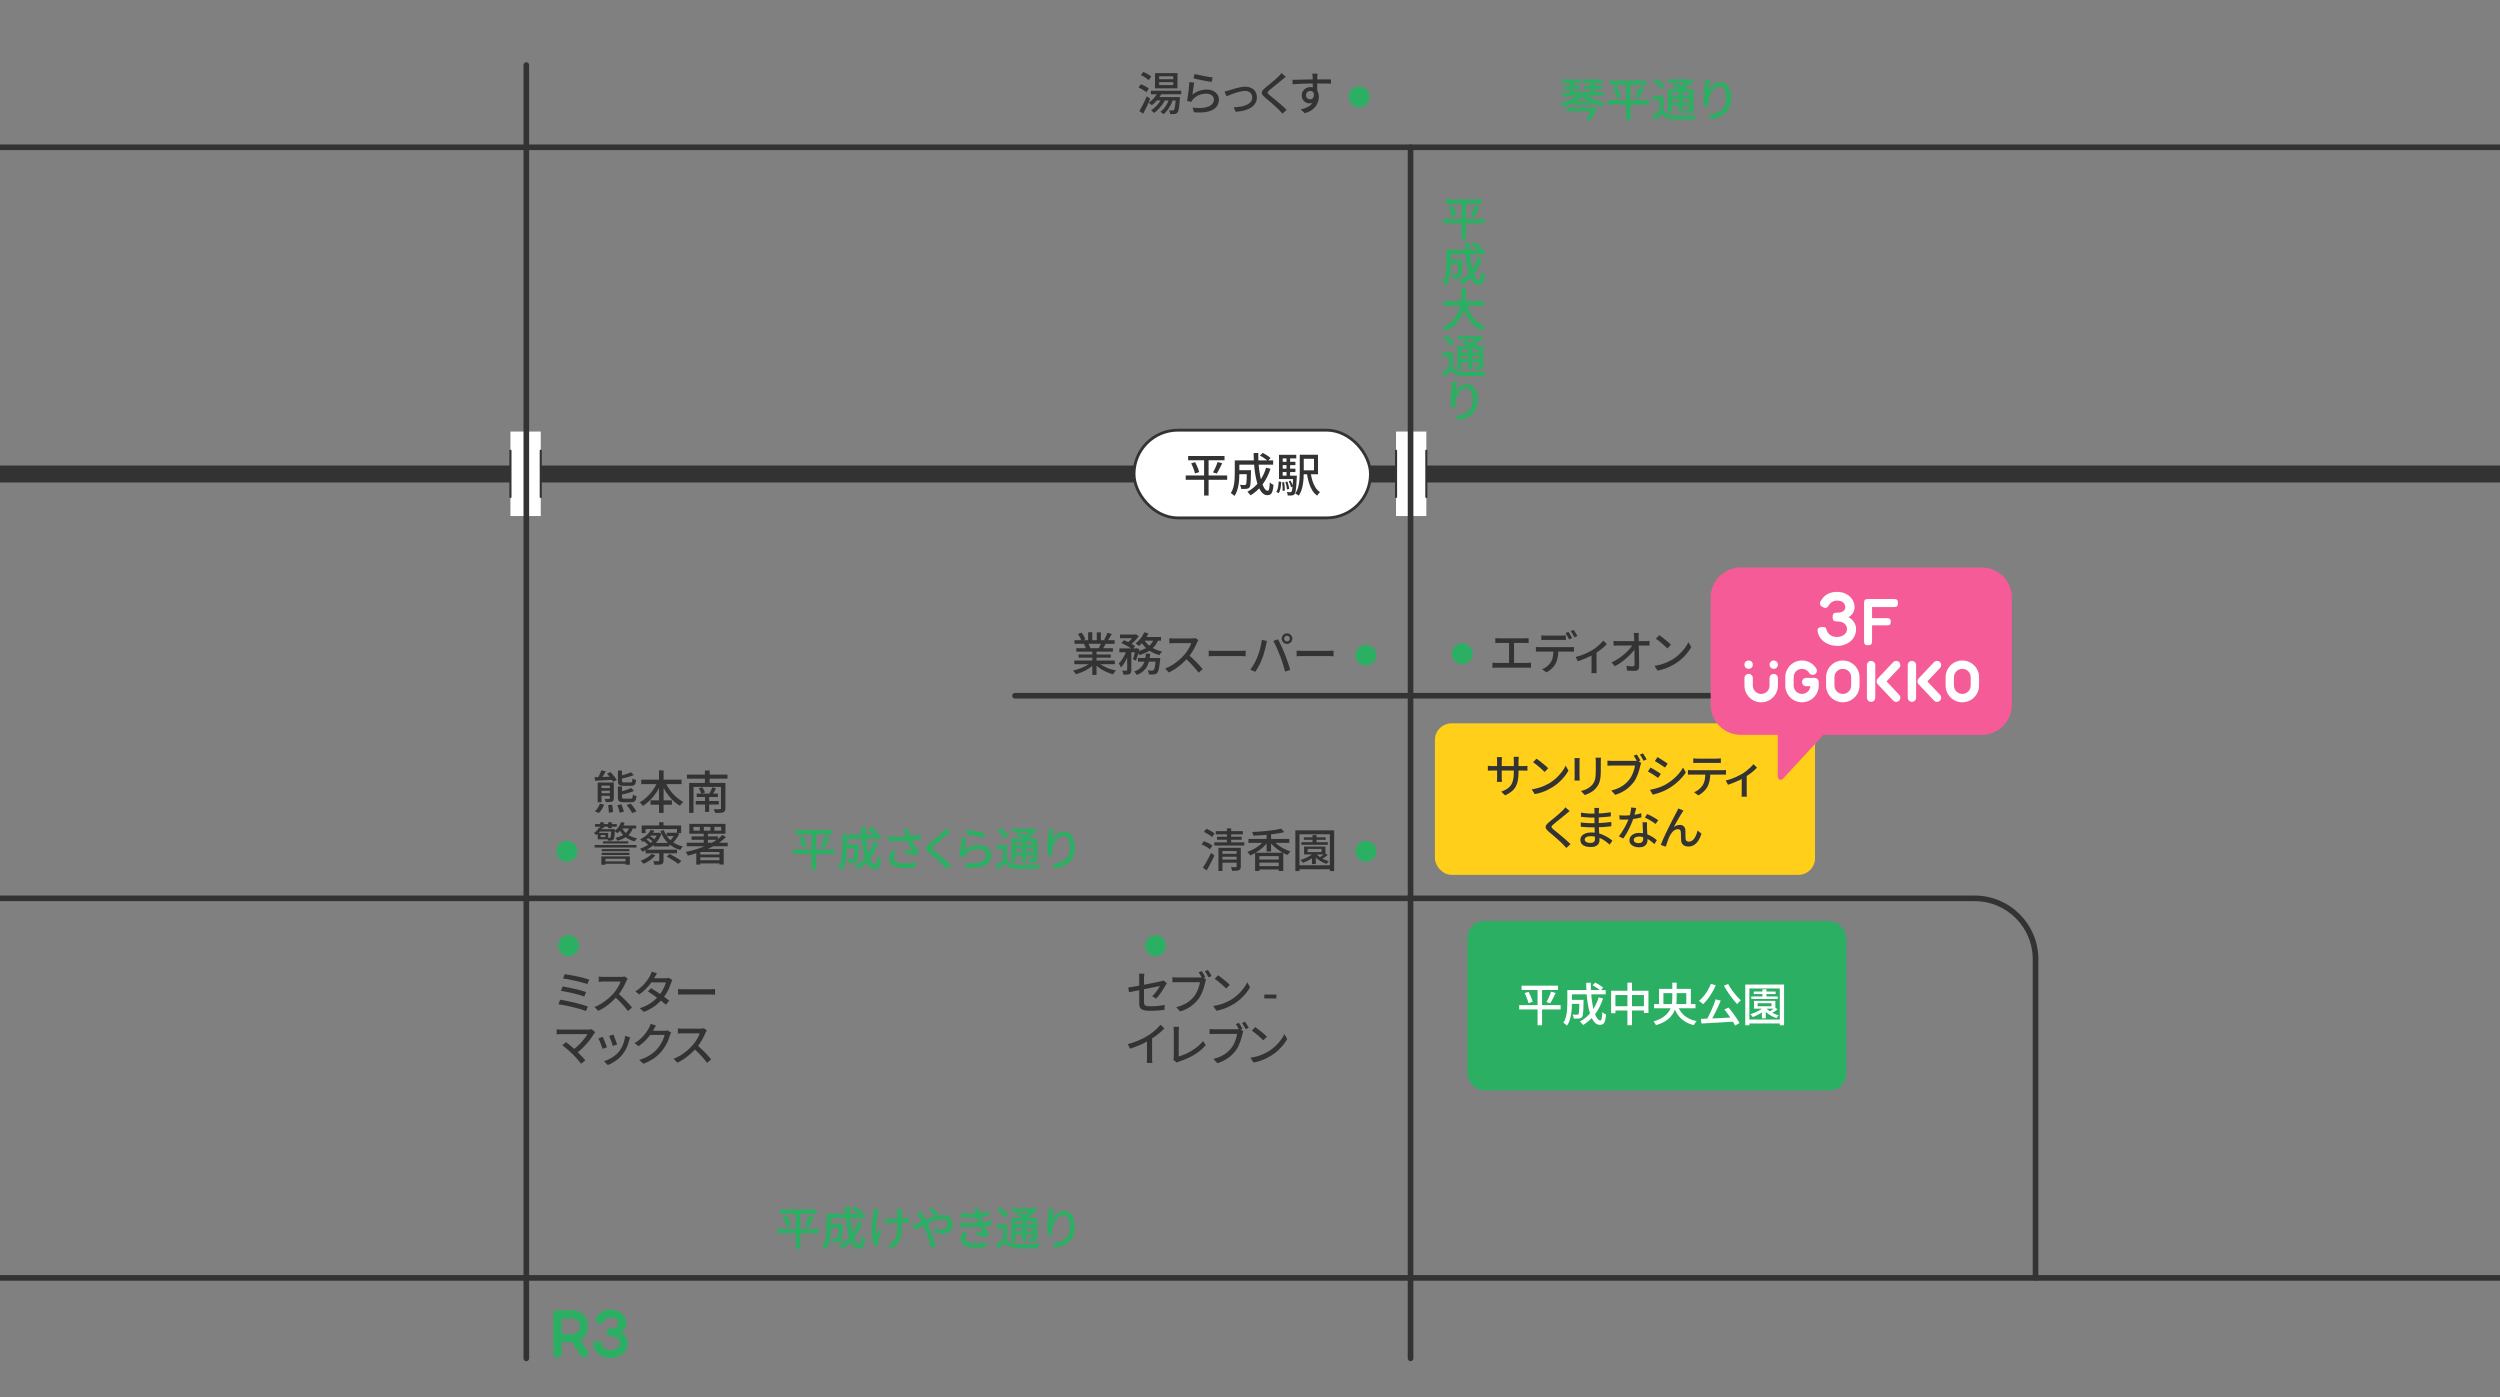 <?xml version="1.0" encoding="UTF-8"?>
<svg id="_レイヤー_2" data-name="レイヤー 2" xmlns="http://www.w3.org/2000/svg" xmlns:xlink="http://www.w3.org/1999/xlink" viewBox="0 0 795.43 444.51">
  <rect x="0" y="0" width="795.43" height="444.51" fill="#808080" stroke="none"/>
  <defs>
    <style>
      .cls-1, .cls-2, .cls-3, .cls-4, .cls-5, .cls-6 {
        fill: none;
      }

      .cls-7 {
        clip-path: url(#clippath);
      }

      .cls-8 {
        fill: #f55b96;
      }

      .cls-9 {
        fill: #fff;
      }

      .cls-10 {
        fill: #ffcf19;
      }

      .cls-11 {
        fill: #333;
      }

      .cls-12 {
        fill: #2bb063;
      }

      .cls-2 {
        stroke-width: 5.38px;
      }

      .cls-2, .cls-3, .cls-4 {
        stroke-linecap: round;
        stroke-linejoin: round;
      }

      .cls-2, .cls-3, .cls-4, .cls-5 {
        stroke: #333;
      }

      .cls-3 {
        stroke-width: 1.79px;
      }

      .cls-4 {
        stroke-width: .67px;
      }

      .cls-5 {
        stroke-width: .9px;
      }

      .cls-5, .cls-6 {
        stroke-miterlimit: 10;
      }

      .cls-6 {
        stroke: #fff;
        stroke-dasharray: 0 11.9;
        stroke-width: 2.69px;
      }
    </style>
    <clipPath id="clippath">
      <rect class="cls-1" width="795.43" height="444.51"/>
    </clipPath>
  </defs>
  <g id="_デザイン" data-name="デザイン">
    <g class="cls-7">
      <g>
        <g>
          <line class="cls-2" x1="815.7" y1="150.81" x2="-19.97" y2="150.81"/>
          <line class="cls-6" x1="815.7" y1="150.81" x2="-19.97" y2="150.81"/>
          <rect class="cls-9" x="162.41" y="137.31" width="9.64" height="26.88"/>
          <rect class="cls-9" x="444.18" y="137.31" width="9.64" height="26.88"/>
          <line class="cls-4" x1="172.05" y1="143.4" x2="172.05" y2="158.11"/>
          <line class="cls-4" x1="162.41" y1="158.11" x2="162.41" y2="143.4"/>
          <line class="cls-4" x1="453.82" y1="143.4" x2="453.82" y2="158.11"/>
          <line class="cls-4" x1="444.18" y1="158.11" x2="444.18" y2="143.4"/>
        </g>
        <line class="cls-3" x1="448.8" y1="432.19" x2="448.8" y2="46.85"/>
        <rect class="cls-12" x="466.91" y="293.11" width="120.52" height="53.81" rx="5.29" ry="5.29"/>
        <rect class="cls-10" x="456.55" y="230.15" width="120.94" height="48.2" rx="5.29" ry="5.29"/>
        <g>
          <path class="cls-12" d="M177.37,431.91c-.4,0-.7-.06-.88-.17s-.3-.28-.34-.48c-.04-.21-.06-.43-.06-.66v-12.42c0-.23,.02-.44,.08-.63,.05-.19,.17-.35,.36-.47,.19-.12,.48-.18,.88-.18h4.6c.65,0,1.27,.1,1.87,.31s1.14,.53,1.61,.96c.47,.43,.85,.96,1.13,1.59,.28,.63,.42,1.38,.42,2.24,0,.54-.09,1.09-.26,1.65-.17,.55-.43,1.07-.76,1.54-.34,.47-.77,.87-1.29,1.19-.52,.32-1.13,.53-1.82,.63h-4.22v3.61c0,.23-.02,.45-.08,.65-.05,.2-.17,.36-.34,.47-.18,.11-.48,.17-.89,.17Zm1.31-7.49h3.64c.26,0,.51-.05,.76-.14,.25-.09,.47-.24,.67-.45,.19-.21,.35-.46,.47-.76,.12-.3,.18-.67,.18-1.1,0-.52-.1-.96-.29-1.32-.19-.37-.47-.65-.84-.84-.37-.19-.81-.29-1.32-.29h-3.27v4.91Zm7.83,7.17c-.42,.3-.75,.41-1.01,.33s-.52-.31-.8-.7l-3.61-5.46,2.93-.39,2.86,4.35c.2,.29,.32,.53,.37,.73s0,.39-.11,.56-.32,.37-.62,.58Z"/>
          <path class="cls-12" d="M194.24,432.09c-.76,0-1.47-.12-2.12-.36-.65-.24-1.23-.56-1.72-.98-.49-.42-.89-.89-1.17-1.42-.29-.53-.44-1.08-.47-1.66,0-.63,.47-.95,1.42-.95,.29,0,.5,.03,.65,.09,.14,.06,.26,.17,.34,.32s.17,.37,.26,.65c.1,.29,.27,.57,.51,.84,.24,.27,.55,.5,.94,.68,.39,.18,.85,.27,1.4,.27,.57,0,1.08-.1,1.51-.29,.43-.19,.77-.46,1.01-.81,.24-.34,.37-.74,.37-1.18s-.12-.81-.35-1.14c-.24-.33-.56-.58-.96-.75-.4-.17-.86-.26-1.38-.26-.27,0-.52-.02-.73-.06-.22-.04-.38-.15-.5-.33-.11-.18-.17-.47-.17-.87s.06-.71,.17-.87c.11-.16,.28-.27,.5-.31s.47-.06,.75-.06c.47,0,.88-.06,1.21-.19,.33-.13,.58-.31,.74-.54s.25-.49,.25-.78c0-.39-.09-.73-.28-1.02s-.45-.52-.79-.68c-.34-.16-.73-.24-1.17-.24-.42,0-.77,.05-1.08,.16-.3,.11-.56,.26-.79,.46-.22,.2-.43,.44-.61,.71-.21,.42-.46,.66-.74,.73-.28,.07-.64-.01-1.09-.26-.36-.23-.57-.47-.65-.71-.07-.24-.03-.54,.13-.88,.06-.09,.15-.23,.27-.44,.12-.21,.3-.44,.53-.7,.23-.26,.52-.51,.87-.74,.35-.24,.77-.43,1.27-.59,.5-.16,1.08-.24,1.75-.24,.79,0,1.5,.13,2.12,.38s1.15,.58,1.58,.99c.43,.41,.76,.87,.98,1.39,.22,.52,.33,1.05,.33,1.59,0,.49-.09,.93-.28,1.31-.19,.39-.42,.71-.69,.97-.27,.26-.55,.45-.82,.58,.3,.11,.58,.29,.85,.52,.27,.23,.5,.5,.71,.81,.21,.31,.37,.63,.48,.98,.11,.34,.17,.7,.17,1.05,0,.92-.23,1.74-.7,2.47-.47,.73-1.12,1.31-1.95,1.73-.83,.42-1.79,.63-2.86,.63Z"/>
        </g>
        <g>
          <path class="cls-11" d="M473.39,243.64c.07,.02,.18,.04,.33,.05s.33,.03,.54,.04c.21,.01,.43,.02,.65,.02h9.62c.36,0,.66,0,.9-.03,.24-.02,.43-.04,.56-.06v1.55c-.12,0-.3-.02-.55-.03-.25,0-.55-.01-.9-.01h-9.63c-.22,0-.44,0-.64,0-.2,0-.38,.01-.53,.02s-.27,.02-.34,.03v-1.59Zm4.51-2.73c0,.1-.03,.25-.05,.45-.02,.2-.04,.44-.04,.71v5.28c0,.19,0,.39,.01,.58s.02,.36,.03,.51c0,.15,.02,.25,.03,.32h-1.62c0-.07,.02-.18,.03-.32,0-.15,.02-.31,.03-.5,0-.19,.01-.39,.01-.59v-5.28c0-.18,0-.38-.02-.58-.01-.2-.04-.4-.07-.58h1.65Zm5.25,4.76c0,.94-.06,1.79-.19,2.53-.13,.75-.35,1.41-.66,2s-.74,1.11-1.3,1.58c-.55,.46-1.26,.89-2.12,1.28l-1.24-1.17c.68-.25,1.27-.54,1.78-.85,.51-.31,.92-.69,1.26-1.15,.33-.45,.58-1.01,.74-1.69,.16-.67,.24-1.49,.24-2.45v-3.69c0-.29,0-.55-.02-.77s-.03-.39-.05-.5h1.65c0,.11-.03,.27-.05,.5-.02,.22-.04,.48-.04,.77v3.61Z"/>
          <path class="cls-11" d="M487.36,251.15c.82-.13,1.57-.29,2.26-.5,.69-.21,1.33-.45,1.9-.71,.58-.27,1.1-.54,1.57-.82,.78-.48,1.5-1.03,2.15-1.65,.66-.62,1.23-1.27,1.73-1.93,.5-.66,.89-1.3,1.18-1.93l.89,1.59c-.35,.63-.78,1.26-1.29,1.9-.51,.63-1.09,1.24-1.73,1.82s-1.34,1.1-2.1,1.57c-.49,.3-1.02,.59-1.6,.88-.58,.28-1.2,.54-1.87,.76-.67,.22-1.38,.4-2.12,.54l-.98-1.5Zm1.5-9.76c.26,.17,.56,.39,.91,.65,.34,.26,.69,.53,1.04,.82,.35,.29,.69,.57,1.01,.85,.32,.27,.58,.52,.77,.73l-1.15,1.18c-.18-.19-.43-.43-.73-.71-.3-.28-.63-.56-.97-.86-.35-.3-.69-.58-1.03-.85s-.65-.49-.92-.68l1.07-1.14Z"/>
          <path class="cls-11" d="M502.62,241.2c0,.15-.02,.31-.04,.5-.01,.18-.02,.38-.02,.58v4.89c0,.18,0,.39,.02,.62s.03,.42,.04,.56h-1.68c0-.12,.02-.29,.04-.52,.01-.23,.02-.45,.02-.66v-4.89c0-.14,0-.31-.01-.53s-.02-.4-.04-.55h1.68Zm6.77-.12c0,.18-.02,.39-.04,.61-.01,.22-.02,.47-.02,.73v2.6c0,.83-.03,1.54-.09,2.15s-.16,1.12-.3,1.55c-.14,.43-.3,.82-.5,1.15-.2,.34-.44,.65-.71,.96-.31,.37-.67,.69-1.08,.97s-.82,.51-1.24,.69-.81,.34-1.17,.47l-1.21-1.27c.69-.17,1.34-.41,1.93-.71,.6-.3,1.12-.7,1.57-1.18,.25-.3,.46-.6,.62-.91,.16-.3,.28-.64,.37-1.01,.08-.37,.14-.79,.17-1.27s.05-1.04,.05-1.68v-2.51c0-.26,0-.51-.03-.73-.02-.22-.04-.43-.06-.61h1.74Z"/>
          <path class="cls-11" d="M522.18,242.75c-.06,.12-.11,.25-.15,.39-.04,.15-.08,.3-.12,.45-.08,.37-.18,.78-.31,1.24-.13,.46-.28,.93-.46,1.42-.18,.49-.39,.96-.62,1.42-.23,.46-.5,.89-.8,1.28-.44,.56-.94,1.1-1.5,1.6s-1.2,.95-1.9,1.34c-.71,.39-1.5,.73-2.39,1.01l-1.26-1.37c.96-.24,1.79-.54,2.49-.88s1.31-.73,1.83-1.17c.53-.44,.99-.92,1.39-1.42,.34-.43,.63-.9,.88-1.43,.24-.53,.45-1.05,.61-1.58s.28-1.02,.34-1.47h-7.18c-.3,0-.59,0-.87,.01s-.51,.02-.71,.04v-1.63c.15,0,.31,.02,.5,.04,.18,.02,.37,.03,.57,.04,.19,0,.37,.01,.53,.01h7.06c.14,0,.29,0,.45-.01s.33-.03,.5-.07l1.12,.73Zm-1.4-2.69c.13,.17,.26,.38,.4,.61s.28,.46,.41,.69c.13,.23,.25,.44,.34,.62l-.99,.42c-.1-.2-.21-.42-.34-.65-.13-.23-.26-.46-.4-.69-.14-.23-.28-.44-.4-.62l.98-.39Zm1.96-.38c.12,.17,.25,.37,.39,.6s.29,.47,.43,.71,.26,.45,.36,.62l-.99,.44c-.16-.3-.34-.64-.55-1.01-.21-.37-.42-.69-.63-.94l.99-.41Z"/>
          <path class="cls-11" d="M525.16,244.21c.23,.12,.5,.27,.8,.45,.3,.18,.61,.37,.92,.56s.6,.38,.88,.55c.27,.17,.5,.32,.67,.45l-.85,1.3c-.19-.14-.43-.3-.7-.48-.27-.18-.56-.37-.86-.57-.3-.19-.6-.38-.9-.55-.3-.17-.56-.32-.8-.45l.83-1.26Zm-.19,7.09c.54-.1,1.08-.22,1.65-.37,.56-.15,1.12-.33,1.68-.55,.55-.22,1.09-.46,1.61-.74,.81-.47,1.56-.99,2.26-1.56s1.33-1.19,1.9-1.84c.56-.65,1.04-1.32,1.43-2.01l.89,1.55c-.66,.99-1.48,1.94-2.46,2.85-.98,.91-2.06,1.7-3.25,2.38-.5,.28-1.03,.54-1.61,.79s-1.15,.46-1.72,.63-1.07,.31-1.51,.39l-.86-1.5Zm2.41-10.41c.23,.13,.5,.29,.79,.47,.29,.19,.59,.38,.9,.58s.61,.39,.88,.57c.28,.18,.5,.33,.66,.46l-.86,1.25c-.19-.14-.41-.3-.69-.48s-.56-.37-.86-.57c-.3-.19-.6-.38-.89-.56-.29-.18-.55-.34-.77-.47l.83-1.26Z"/>
          <path class="cls-11" d="M537.04,244.99c.2,.02,.42,.04,.65,.05,.23,.01,.45,.02,.68,.02h9.55c.16,0,.35,0,.6-.02,.24-.01,.45-.03,.63-.05v1.5c-.17-.02-.36-.03-.59-.04s-.44,0-.63,0h-9.55c-.22,0-.45,0-.69,0-.23,0-.45,.02-.64,.04v-1.5Zm1.72-3.71c.22,.03,.46,.05,.7,.07,.24,.02,.48,.03,.71,.03h5.9c.22,0,.46,0,.72-.03s.5-.04,.74-.07v1.5c-.23-.02-.48-.03-.73-.04s-.5,0-.73,0h-5.88c-.24,0-.49,0-.74,0-.25,0-.48,.02-.69,.04v-1.5Zm5.42,4.48c0,.92-.07,1.77-.22,2.52-.15,.76-.38,1.45-.7,2.06-.18,.32-.41,.65-.71,.99s-.63,.65-1,.96c-.37,.3-.77,.56-1.2,.77l-1.34-.98c.54-.22,1.05-.53,1.53-.93,.49-.39,.88-.81,1.17-1.25,.37-.57,.61-1.21,.72-1.91,.11-.7,.17-1.44,.18-2.24h1.58Z"/>
          <path class="cls-11" d="M549.1,248.32c.64-.15,1.29-.34,1.95-.58,.66-.24,1.27-.51,1.85-.79,.57-.28,1.06-.54,1.46-.77,.47-.29,.92-.61,1.37-.96,.45-.35,.86-.71,1.23-1.07,.37-.36,.69-.7,.94-1.01l1.14,1.11c-.28,.3-.64,.64-1.07,1.01-.43,.38-.9,.75-1.42,1.12-.51,.37-1.02,.71-1.54,1.02-.32,.19-.69,.39-1.09,.6-.41,.2-.84,.41-1.31,.61-.46,.21-.93,.4-1.42,.58-.48,.19-.95,.35-1.39,.5l-.7-1.37Zm5.09-1.28l1.56-.34v5.36c0,.16,0,.33,0,.52,0,.19,.01,.36,.02,.52,0,.16,.02,.28,.04,.37h-1.69c0-.09,.02-.21,.03-.37,0-.16,.02-.33,.02-.52,0-.19,0-.36,0-.52v-5.02Z"/>
          <path class="cls-11" d="M499.41,258.08c-.19,.14-.38,.29-.59,.46-.21,.17-.39,.32-.53,.45-.24,.2-.54,.45-.89,.73-.35,.28-.72,.58-1.1,.89s-.76,.61-1.12,.9c-.36,.29-.67,.54-.92,.77-.27,.23-.46,.43-.55,.58-.1,.16-.09,.31,0,.46,.1,.15,.29,.35,.58,.61,.25,.2,.55,.45,.9,.73,.35,.28,.72,.59,1.11,.91s.8,.66,1.2,1.01,.8,.7,1.18,1.04,.72,.66,1.02,.96l-1.33,1.21c-.35-.4-.72-.79-1.11-1.18-.24-.25-.55-.55-.92-.89-.37-.34-.77-.7-1.19-1.07-.42-.37-.84-.73-1.26-1.09s-.8-.67-1.14-.96c-.47-.4-.77-.75-.9-1.07-.14-.31-.11-.62,.07-.93,.18-.31,.5-.66,.96-1.04,.28-.23,.61-.5,.99-.81,.38-.31,.77-.63,1.18-.97,.4-.34,.79-.67,1.15-.99s.67-.6,.91-.84c.18-.17,.36-.36,.54-.56,.18-.2,.32-.38,.41-.53l1.36,1.21Z"/>
          <path class="cls-11" d="M508.79,257.06c0,.14-.02,.28-.04,.44-.01,.16-.03,.34-.04,.55,0,.17-.02,.4-.02,.71,0,.31,0,.66-.01,1.03,0,.38,0,.75,0,1.12v1.03c0,.45,.01,.93,.04,1.45,.02,.52,.05,1.03,.08,1.54s.06,.97,.08,1.4c.02,.43,.04,.78,.04,1.05,0,.37-.09,.71-.28,1.04-.19,.32-.48,.58-.88,.78-.4,.2-.92,.3-1.56,.3-1.1,0-1.94-.2-2.51-.59-.57-.39-.86-.96-.86-1.69,0-.47,.14-.88,.42-1.23s.68-.62,1.2-.83c.52-.2,1.14-.3,1.86-.3,.78,0,1.51,.09,2.2,.26s1.31,.4,1.88,.67,1.07,.56,1.51,.85c.44,.3,.81,.56,1.11,.8l-.85,1.3c-.34-.31-.72-.63-1.15-.95-.43-.32-.9-.61-1.42-.88s-1.06-.47-1.64-.63-1.19-.23-1.83-.23-1.1,.1-1.42,.31c-.33,.21-.49,.46-.49,.75,0,.2,.07,.39,.2,.55,.13,.16,.33,.29,.59,.38s.6,.14,1.02,.14c.27,0,.52-.03,.74-.1,.22-.07,.39-.19,.52-.36,.13-.17,.19-.41,.19-.72,0-.25,0-.59-.03-1.02-.02-.43-.04-.89-.05-1.39-.01-.5-.03-.99-.05-1.46-.02-.47-.03-.87-.03-1.2s0-.69,0-1.06,0-.72,0-1.08v-1.83c0-.13,0-.28-.01-.47,0-.19-.03-.34-.06-.44h1.56Zm-5.85,4.61c.24,.04,.53,.08,.85,.11,.32,.03,.65,.06,.99,.08s.66,.04,.97,.05,.57,.02,.8,.02c.79,0,1.53-.02,2.23-.05s1.37-.08,2.01-.15,1.28-.13,1.89-.21v1.36c-.51,.07-1,.12-1.47,.17-.48,.04-.96,.08-1.44,.11-.48,.03-.99,.05-1.52,.06-.53,0-1.11,.01-1.73,.01-.3,0-.67,0-1.09-.02-.43-.01-.86-.04-1.3-.07-.44-.03-.83-.06-1.17-.1v-1.37Zm.06-3.12c.24,.04,.53,.08,.85,.12,.33,.04,.66,.08,1.01,.11,.35,.03,.67,.06,.99,.07s.58,.02,.82,.02c.96,0,1.93-.03,2.9-.1,.97-.07,1.96-.18,2.95-.35v1.34c-.53,.06-1.11,.12-1.75,.17-.64,.06-1.31,.11-2.01,.15s-1.39,.06-2.08,.06c-.32,0-.71-.01-1.16-.04-.45-.03-.9-.06-1.35-.1-.45-.04-.83-.08-1.15-.12v-1.33Z"/>
          <path class="cls-11" d="M520.6,257.08c-.06,.24-.13,.55-.23,.92-.09,.37-.19,.76-.31,1.17-.11,.41-.23,.8-.34,1.18-.23,.7-.53,1.44-.88,2.23-.35,.78-.73,1.54-1.14,2.28-.41,.74-.82,1.39-1.24,1.94l-1.4-.71c.33-.4,.66-.84,.98-1.34,.32-.49,.63-1,.91-1.53,.29-.53,.55-1.05,.78-1.55,.23-.5,.42-.96,.57-1.38,.17-.49,.32-1.04,.45-1.65s.21-1.19,.23-1.72l1.61,.16Zm-5.39,2.31c.29,.03,.6,.05,.93,.07,.33,.01,.63,.02,.93,.02,.56,0,1.14-.03,1.73-.08,.59-.05,1.17-.14,1.75-.25,.58-.11,1.13-.25,1.66-.42l.04,1.34c-.45,.13-.96,.24-1.53,.35-.57,.11-1.17,.2-1.8,.26-.62,.07-1.24,.1-1.85,.1-.27,0-.56,0-.86-.01s-.6-.02-.89-.03l-.1-1.36Zm8.82,2.22c0,.3-.01,.59-.01,.86s0,.55,.01,.85c0,.22,.02,.51,.04,.87,.01,.36,.03,.73,.05,1.13,.02,.4,.04,.78,.05,1.14,.01,.36,.02,.65,.02,.88,0,.41-.09,.78-.27,1.12-.18,.34-.46,.61-.85,.82s-.9,.31-1.55,.31c-.56,0-1.08-.08-1.54-.25-.46-.17-.83-.41-1.11-.74-.28-.33-.42-.75-.42-1.26,0-.46,.13-.86,.39-1.21,.26-.35,.62-.63,1.07-.83s.99-.3,1.59-.3c.84,0,1.61,.12,2.31,.36,.7,.24,1.33,.54,1.89,.89,.56,.35,1.04,.71,1.45,1.07l-.77,1.24c-.28-.25-.59-.52-.93-.8-.34-.28-.72-.54-1.13-.77s-.86-.44-1.34-.59c-.48-.16-1-.23-1.54-.23-.49,0-.88,.1-1.18,.29-.3,.2-.44,.44-.44,.75s.13,.56,.39,.76,.63,.29,1.13,.29c.37,0,.66-.06,.88-.18,.22-.12,.37-.29,.46-.5,.09-.21,.13-.45,.13-.71s0-.59-.02-1.02c-.01-.43-.03-.89-.06-1.39-.02-.5-.05-1-.07-1.5s-.04-.95-.05-1.34h1.43Zm2.74,.55c-.27-.22-.61-.46-1.02-.72s-.83-.51-1.25-.74c-.43-.24-.81-.43-1.14-.58l.74-1.12c.26,.12,.56,.26,.89,.42,.33,.17,.66,.34,.99,.53,.33,.19,.64,.37,.92,.55,.28,.18,.52,.33,.7,.46l-.83,1.21Z"/>
          <path class="cls-11" d="M535.63,257.89c-.07,.1-.14,.21-.22,.33-.08,.12-.16,.25-.25,.39-.17,.25-.36,.57-.58,.94-.22,.38-.46,.78-.7,1.2-.24,.43-.48,.85-.72,1.27-.23,.42-.44,.8-.61,1.14,.31-.24,.63-.42,.97-.53,.34-.11,.66-.17,.97-.17,.52,0,.93,.16,1.25,.47,.32,.32,.49,.77,.52,1.36,0,.25,.01,.54,.01,.85s0,.62,0,.93c0,.3,.02,.56,.04,.79,.02,.34,.13,.58,.34,.72,.21,.14,.45,.21,.72,.21,.37,0,.7-.1,1-.31,.3-.21,.56-.48,.79-.83,.23-.35,.42-.72,.58-1.14,.16-.41,.29-.83,.39-1.25l1.23,1.01c-.25,.81-.57,1.52-.95,2.12-.38,.61-.84,1.09-1.37,1.43-.54,.35-1.17,.52-1.9,.52-.53,0-.95-.1-1.28-.29-.33-.2-.56-.44-.72-.73-.15-.29-.24-.59-.26-.9-.02-.28-.03-.59-.04-.91s0-.65-.01-.96-.02-.59-.04-.82c0-.29-.1-.52-.26-.68-.17-.16-.4-.24-.7-.24-.36,0-.71,.11-1.04,.32s-.64,.5-.9,.85c-.27,.35-.49,.72-.68,1.11-.11,.21-.22,.47-.34,.77-.12,.3-.23,.6-.34,.92s-.21,.62-.3,.9c-.09,.28-.16,.52-.22,.7l-1.61-.54c.18-.5,.41-1.06,.69-1.69,.27-.63,.57-1.29,.9-1.98,.33-.7,.67-1.38,1.01-2.07,.34-.68,.67-1.33,.98-1.94,.31-.61,.59-1.15,.83-1.61,.24-.46,.43-.8,.55-1.04,.1-.17,.2-.37,.31-.58,.11-.21,.21-.45,.31-.71l1.63,.66Z"/>
        </g>
        <g>
          <path class="cls-11" d="M189.21,247.27c.52,0,1.1-.02,1.76-.04s1.36-.04,2.11-.07c.75-.03,1.5-.06,2.25-.09l-.03,1.04c-1.07,.06-2.14,.11-3.2,.16-1.06,.05-2,.09-2.8,.13l-.09-1.14Zm1.66,8.41l1.33,.32c-.17,.5-.39,.99-.69,1.47s-.62,.89-.98,1.21l-1.28-.55c.34-.26,.65-.62,.94-1.07s.51-.91,.68-1.38Zm.47-10.6l1.4,.35c-.25,.44-.52,.89-.8,1.34s-.54,.85-.77,1.17l-1.02-.32c.14-.23,.28-.5,.44-.8s.3-.6,.43-.91c.13-.31,.24-.59,.33-.84Zm-1.18,3.9h4.25v.98h-3.02v5.3h-1.23v-6.28Zm.69,1.75h3.72v.85h-3.72v-.85Zm0,1.65h3.72v.83h-3.72v-.83Zm3.18-3.4h1.27v4.99c0,.3-.04,.53-.11,.69-.07,.16-.22,.28-.43,.37-.2,.08-.47,.13-.81,.15-.34,.02-.74,.03-1.22,.03-.02-.17-.07-.34-.14-.53-.07-.18-.14-.35-.21-.48,.32,0,.61,.01,.88,.01s.44,0,.53-.01c.1,0,.16-.02,.2-.05s.05-.1,.05-.18v-4.98Zm-.9-2.82l1.08-.51c.26,.24,.52,.52,.78,.82,.26,.31,.5,.61,.72,.91,.22,.3,.4,.57,.53,.81l-1.17,.57c-.11-.23-.27-.5-.48-.81-.21-.31-.45-.62-.7-.93s-.51-.6-.76-.86Zm.34,9.98l1.26-.1c.1,.38,.18,.79,.23,1.24,.06,.45,.09,.82,.09,1.12l-1.34,.16c0-.31-.02-.7-.06-1.15-.04-.46-.1-.88-.18-1.27Zm2.96,.04l1.28-.26c.17,.37,.32,.77,.47,1.21,.15,.44,.26,.81,.33,1.12l-1.36,.32c-.06-.31-.16-.69-.29-1.15-.14-.45-.28-.87-.44-1.25Zm.16-11.02h1.31v3.3c0,.2,.04,.33,.13,.39,.09,.06,.28,.09,.58,.09h2c.16,0,.28-.03,.36-.09,.09-.06,.15-.17,.19-.35,.04-.18,.06-.44,.07-.79,.14,.1,.32,.19,.55,.27s.43,.14,.61,.18c-.05,.5-.13,.88-.24,1.16-.11,.28-.28,.47-.5,.57-.22,.1-.53,.15-.9,.15h-2.29c-.5,0-.88-.05-1.15-.14s-.46-.25-.56-.48-.15-.55-.15-.96v-3.31Zm0,5.08h1.31v3.39c0,.2,.04,.34,.13,.39,.09,.06,.29,.09,.6,.09h2.06c.18,0,.3-.03,.39-.09,.08-.06,.14-.18,.18-.36,.04-.18,.07-.45,.09-.81,.14,.1,.32,.19,.55,.28,.23,.09,.44,.15,.62,.19-.05,.51-.13,.9-.26,1.18-.12,.28-.29,.48-.52,.59-.22,.11-.53,.17-.92,.17h-2.34c-.51,0-.9-.05-1.17-.15-.28-.1-.47-.26-.57-.5s-.15-.56-.15-.98v-3.4Zm4.17-4.51l.89,.9c-.4,.16-.84,.31-1.33,.46-.49,.15-.99,.29-1.5,.41-.51,.12-1,.23-1.47,.33-.03-.13-.08-.28-.15-.45-.07-.18-.14-.33-.2-.45,.44-.11,.89-.23,1.35-.36,.46-.13,.9-.27,1.32-.42,.42-.15,.78-.29,1.08-.42Zm.07,5.01l.89,.91c-.4,.18-.84,.36-1.34,.51-.49,.16-1,.3-1.51,.42-.52,.13-1.01,.24-1.49,.33-.03-.14-.08-.29-.15-.47-.07-.17-.14-.33-.22-.45,.45-.11,.91-.23,1.39-.37,.48-.14,.92-.28,1.34-.44,.42-.16,.78-.31,1.08-.45Zm-1.46,5.39l1.28-.45c.23,.25,.47,.53,.7,.82,.23,.29,.45,.58,.66,.88,.2,.29,.36,.56,.48,.8l-1.37,.51c-.11-.23-.25-.5-.44-.79-.18-.3-.39-.6-.63-.91s-.46-.59-.69-.85Z"/>
          <path class="cls-11" d="M209.26,248.57l1.26,.41c-.42,1.04-.94,2.03-1.55,2.98-.62,.94-1.3,1.79-2.06,2.55-.75,.76-1.55,1.4-2.4,1.91-.07-.12-.16-.25-.28-.39-.12-.14-.24-.28-.36-.42-.12-.14-.24-.25-.34-.34,.6-.33,1.19-.73,1.76-1.21,.57-.48,1.11-1.01,1.61-1.6,.51-.59,.96-1.22,1.36-1.88,.4-.67,.74-1.34,1.01-2.02Zm-5.23-.5h12.82v1.42h-12.82v-1.42Zm2.95,6.57h6.8v1.4h-6.8v-1.4Zm2.7-9.53h1.46v13.55h-1.46v-13.55Zm1.9,3.5c.38,.9,.86,1.76,1.45,2.61,.59,.84,1.26,1.6,2.01,2.28,.75,.68,1.54,1.23,2.36,1.65-.11,.1-.23,.22-.37,.36-.14,.14-.27,.29-.39,.44-.12,.16-.22,.3-.3,.42-.86-.5-1.66-1.12-2.42-1.88-.75-.75-1.44-1.6-2.04-2.53-.61-.93-1.13-1.92-1.55-2.95l1.24-.41Z"/>
          <path class="cls-11" d="M218.57,246.46h12.9v1.3h-12.9v-1.3Zm.69,2.64h10.57v1.29h-9.18v8.25h-1.39v-9.53Zm2.1,5.75h7.34v1.14h-7.34v-1.14Zm.31-2.35h6.74v1.09h-6.74v-1.09Zm.67-1.68l1.09-.34c.19,.25,.36,.54,.53,.85,.17,.31,.29,.58,.36,.82l-1.17,.41c-.06-.24-.17-.53-.33-.85-.16-.33-.32-.62-.49-.88Zm1.94-5.66h1.52v4.83h-1.52v-4.83Zm.04,7.88h1.31v5.28h-1.31v-5.28Zm2.32-2.55l1.17,.35c-.18,.36-.38,.72-.58,1.08-.2,.36-.4,.67-.58,.92l-.99-.31c.12-.18,.24-.4,.36-.64,.12-.24,.24-.49,.35-.73s.21-.47,.28-.67Zm2.76-1.39h1.4v8.06c0,.37-.05,.65-.15,.85-.1,.19-.28,.34-.55,.44-.26,.1-.61,.16-1.03,.18s-.93,.03-1.53,.03c-.03-.18-.09-.38-.18-.61-.09-.23-.19-.43-.28-.59,.28,0,.56,.02,.82,.02,.27,0,.51,0,.72,0,.21,0,.36,0,.44,0,.14,0,.23-.02,.27-.07,.04-.04,.07-.12,.07-.24v-8.06Z"/>
          <path class="cls-11" d="M190.51,263.33l1.04,.17c-.19,.42-.43,.81-.72,1.18-.3,.37-.67,.71-1.13,1.04-.08-.11-.19-.23-.34-.38-.15-.15-.28-.25-.39-.32,.38-.24,.7-.51,.96-.8s.45-.59,.59-.89Zm-1.31,5.53h13.3v.8h-13.3v-.8Zm.1-6.67h6.95v.85h-6.95v-.85Zm.88,2.83h3.34v2.04h-3.34v-.7h2.41v-.66h-2.41v-.69Zm0,0h.92v1.83h-.92v-1.83Zm.42-1.2h4.29v.76h-4.29v-.76Zm.36-2.2h1.15v1.9h-1.15v-1.9Zm.35,10.87h9.08v2.64h-1.37v-1.9h-6.39v1.91h-1.31v-2.66Zm.13-2.33h8.82v.69h-8.82v-.69Zm0,1.18h8.82v.69h-8.82v-.69Zm.39-3.65h8.04v.69h-8.04v-.69Zm.07,6.39h7.78v.75h-7.78v-.75Zm2.61-10.26h1.15c0,.21,0,.36-.01,.44-.03,.6-.07,1.1-.11,1.49-.04,.39-.09,.69-.15,.9-.06,.21-.13,.38-.22,.48-.1,.11-.2,.18-.32,.23s-.25,.08-.39,.09c-.12,.02-.27,.03-.45,.04s-.37,0-.58,0c0-.15-.04-.3-.09-.47-.05-.17-.1-.32-.16-.45,.17,.02,.31,.03,.42,.04s.21,0,.28,0c.13,0,.23-.03,.31-.12,.06-.1,.11-.33,.17-.69,.05-.36,.1-.96,.15-1.81v-.17Zm-1.02-2.2h1.17v1.9h-1.17v-1.9Zm4.16-.06l1.09,.25c-.23,.66-.55,1.28-.96,1.86s-.84,1.06-1.32,1.45c-.07-.06-.16-.13-.26-.23-.11-.09-.22-.18-.34-.26-.12-.08-.22-.15-.31-.2,.46-.35,.87-.78,1.23-1.28,.36-.5,.65-1.03,.85-1.6Zm2.61,1.59l1.15,.1c-.21,.79-.56,1.46-1.03,2.01-.47,.55-1.04,1-1.7,1.37-.66,.36-1.4,.66-2.22,.89-.04-.09-.1-.19-.18-.31-.08-.12-.16-.23-.24-.35-.08-.12-.16-.21-.24-.26,.76-.18,1.44-.41,2.05-.7,.61-.29,1.12-.66,1.53-1.11,.41-.45,.7-.99,.87-1.63Zm-2.32,.31c.39,.83,1,1.53,1.82,2.09s1.8,.97,2.93,1.19c-.13,.11-.26,.26-.4,.45-.14,.19-.25,.37-.33,.53-1.19-.3-2.2-.79-3.05-1.47-.85-.68-1.49-1.52-1.94-2.53l.98-.26Zm-.35-.79h4.83v.93h-4.83v-.93Z"/>
          <path class="cls-11" d="M209.26,264.97h.22l.22-.06,.76,.36c-.35,.97-.84,1.83-1.47,2.57-.63,.74-1.35,1.37-2.15,1.88-.8,.52-1.64,.93-2.5,1.26-.07-.16-.17-.33-.31-.52-.14-.19-.26-.34-.37-.46,.6-.18,1.19-.43,1.77-.73s1.11-.66,1.61-1.07c.5-.41,.94-.88,1.33-1.39,.38-.51,.68-1.06,.9-1.64v-.2Zm-2.2-.89l1.17,.2c-.38,.68-.88,1.33-1.5,1.94-.62,.61-1.39,1.16-2.31,1.65-.08-.14-.19-.28-.34-.45-.15-.16-.28-.28-.41-.37,.86-.4,1.56-.87,2.12-1.4,.56-.54,.98-1.06,1.26-1.58Zm.25,7.62l1.23,.44c-.3,.36-.66,.71-1.07,1.05s-.85,.65-1.32,.93-.92,.53-1.37,.73c-.07-.09-.16-.2-.27-.32-.11-.13-.23-.25-.35-.37-.12-.12-.23-.22-.31-.3,.66-.24,1.31-.55,1.94-.93,.63-.38,1.14-.79,1.53-1.23Zm-3.15-9.05h12.54v2.44h-1.3v-1.31h-10v1.31h-1.24v-2.44Zm.55,4.85l.74-.57c.2,.14,.42,.29,.63,.46,.22,.17,.42,.34,.61,.5s.34,.32,.46,.47l-.79,.64c-.17-.22-.41-.47-.73-.75-.32-.28-.63-.53-.93-.75Zm.7,2.85h10v1.15h-10v-1.15Zm.64-3.79l.67-.6c.31,.17,.63,.38,.97,.63,.34,.24,.6,.46,.8,.66l-.7,.64c-.12-.14-.27-.28-.46-.44-.19-.16-.4-.31-.62-.47-.22-.16-.44-.3-.66-.42Zm1.09-1.58h2.42v.89h-3.15l.73-.89Zm2.61,5.91h1.36v2.95c0,.32-.04,.57-.13,.75-.09,.17-.26,.31-.51,.39-.23,.09-.53,.14-.9,.15s-.81,.02-1.34,.02c-.02-.17-.07-.37-.15-.58-.08-.21-.16-.4-.24-.57,.24,0,.48,.01,.71,.01h.94c.11,0,.18-.02,.21-.05s.05-.09,.05-.17v-2.9Zm-1.74-2.69h4.98v1.12h-4.98v-1.12Zm1.71-6.61h1.39v1.9h-1.39v-1.9Zm1.46,2.51c.48,1.31,1.22,2.42,2.24,3.33,1.02,.9,2.29,1.54,3.82,1.9-.14,.13-.28,.3-.44,.52-.16,.22-.27,.42-.35,.59-1.61-.46-2.93-1.2-3.96-2.22-1.04-1.02-1.83-2.3-2.37-3.84l1.07-.28Zm.93,.85h3.26v1.07h-3.26v-1.07Zm.03,7.58l.92-.82c.41,.2,.85,.44,1.31,.7,.47,.26,.91,.53,1.34,.8s.78,.51,1.07,.72l-.98,.95c-.26-.22-.6-.47-1.02-.75s-.86-.56-1.32-.84c-.46-.28-.9-.54-1.32-.76Zm2.67-7.58h.28l.23-.06,.79,.5c-.3,.58-.67,1.16-1.12,1.74s-.89,1.06-1.35,1.44c-.09-.13-.21-.26-.36-.42-.15-.15-.28-.28-.4-.37,.26-.22,.52-.48,.76-.78s.47-.6,.67-.92c.2-.32,.37-.62,.5-.9v-.23Z"/>
          <path class="cls-11" d="M229.87,265.67l1.09,.67c-.71,.73-1.53,1.4-2.45,2-.92,.6-1.92,1.15-2.98,1.63-1.06,.49-2.16,.92-3.29,1.29-1.13,.38-2.27,.7-3.39,.99-.04-.11-.1-.23-.18-.38-.08-.15-.17-.29-.26-.44-.09-.15-.17-.27-.25-.36,1.14-.23,2.26-.52,3.38-.86,1.11-.34,2.18-.74,3.21-1.19,1.03-.45,1.98-.96,2.85-1.52,.87-.56,1.63-1.17,2.27-1.83Zm-11.36,2.47h13.03v1.11h-13.03v-1.11Zm.82-6.01h11.49v3.14h-11.49v-3.14Zm.7,4h8.39v1.08h-8.39v-1.08Zm.61-3.04v1.2h2.03v-1.2h-2.03Zm2.17,7.01h6.74v.99h-6.74v4.01h-1.28v-4.22l.77-.79h.51Zm-.64,3.59h7.27v1.01h-7.27v-1.01Zm.03-1.81h7.24v.91h-7.24v-.91Zm1.71-6.7h1.33v3.5h-1.33v-3.5Zm.03-2.09v1.2h2.09v-1.2h-2.09Zm3.36,0v1.2h2.15v-1.2h-2.15Zm1.62,7.01h1.34v4.98h-1.34v-4.98Z"/>
        </g>
        <g>
          <path class="cls-12" d="M503.42,30.73c-.44,.42-.99,.83-1.65,1.25-.66,.41-1.38,.8-2.16,1.15-.78,.35-1.57,.65-2.38,.91-.05-.12-.11-.25-.2-.39-.08-.15-.17-.29-.26-.43-.09-.14-.18-.25-.26-.34,.82-.23,1.62-.52,2.4-.87s1.5-.72,2.15-1.14c.65-.41,1.18-.83,1.58-1.25h1.4c.56,.5,1.2,.95,1.9,1.36,.71,.41,1.45,.76,2.23,1.04,.78,.29,1.55,.52,2.31,.69-.16,.17-.31,.36-.45,.6-.15,.23-.27,.45-.38,.64-.53-.16-1.08-.34-1.65-.57-.57-.22-1.14-.48-1.71-.76s-1.09-.58-1.59-.9c-.5-.32-.92-.64-1.28-.99Zm-6.6-1.04c.52-.05,1.11-.1,1.78-.17s1.39-.14,2.15-.22c.76-.08,1.52-.16,2.29-.23v1.01c-1.08,.14-2.17,.27-3.25,.41-1.08,.14-2.03,.25-2.85,.35l-.12-1.15Zm.28-4.38h5.94v1.08h-5.94v-1.08Zm.32,2.01h5.42v1.02h-5.42v-1.02Zm1.12,6.89h8.45v1.18h-8.45v-1.18Zm.92-8.58h1.3v4.45l-1.3,.09v-4.54Zm1.08,6.63h5.77v1.07h-5.77v-1.07Zm3.18-6.95h6.23v1.08h-6.23v-1.08Zm.07,3.97h6.41v1.08h-6.41v-1.08Zm.22-1.97h5.65v1.01h-5.65v-1.01Zm2.58,6.9h.2l.23-.07,1.04,.31c-.17,.4-.36,.82-.57,1.27s-.43,.89-.66,1.33c-.22,.44-.44,.86-.66,1.26l-1.34-.36c.21-.4,.43-.82,.65-1.26,.22-.44,.43-.87,.62-1.28,.19-.41,.36-.75,.48-1.04v-.16Zm-.48-8.58h1.33v4.45l-1.33,.04v-4.5Z"/>
          <path class="cls-12" d="M511.5,31.85h13.19v1.39h-13.19v-1.39Zm.77-6.19h11.58v1.37h-11.58v-1.37Zm.96,2.34l1.26-.37c.18,.33,.36,.69,.53,1.07,.17,.38,.33,.76,.47,1.12,.14,.36,.24,.69,.3,.97l-1.33,.44c-.07-.28-.16-.61-.28-.98s-.27-.75-.43-1.15-.34-.77-.51-1.11Zm4.12-1.78h1.43v12.03h-1.43v-12.03Zm4.29,1.36l1.47,.39c-.18,.38-.36,.77-.57,1.17-.2,.4-.4,.78-.6,1.15-.19,.37-.38,.69-.55,.97l-1.21-.38c.18-.29,.36-.63,.54-1.01,.19-.38,.36-.78,.52-1.18,.16-.4,.29-.77,.4-1.1Z"/>
          <path class="cls-12" d="M529.26,35.15c.32,.52,.77,.9,1.34,1.14s1.26,.38,2.07,.42c.42,0,.93,.02,1.53,.02,.6,0,1.23,0,1.88,0s1.29-.02,1.91-.04c.62-.02,1.17-.05,1.64-.08-.05,.1-.1,.23-.17,.39-.06,.16-.12,.33-.17,.5-.05,.17-.09,.32-.12,.46-.42,.02-.91,.04-1.48,.05s-1.16,.02-1.77,.03-1.2,0-1.77,0c-.56,0-1.06-.02-1.49-.03-.92-.04-1.7-.19-2.35-.45-.65-.26-1.2-.68-1.65-1.25-.35,.31-.72,.62-1.09,.92-.38,.3-.77,.61-1.18,.93l-.66-1.37c.35-.22,.73-.48,1.15-.76s.81-.57,1.17-.86h1.2Zm0-4.71v5.27h-1.33v-3.99h-2v-1.28h3.33Zm-3.11-4.54l.96-.86c.31,.2,.63,.44,.96,.71s.63,.55,.91,.83,.5,.54,.66,.78l-1.04,.96c-.16-.23-.37-.49-.63-.78s-.56-.57-.88-.86c-.32-.29-.63-.55-.94-.78Zm4.51,2.48h7.5v1.02h-6.2v6.54h-1.3v-7.56Zm.06-3.11h7.14v1.07h-7.14v-1.07Zm.66,5.21h6.61v.99h-6.61v-.99Zm0,2.1h6.61v1.04h-6.61v-1.04Zm.64-5.25l.89-.76c.45,.17,.93,.35,1.45,.56,.52,.21,1.02,.43,1.5,.65,.48,.22,.88,.43,1.21,.63l-.95,.85c-.29-.18-.67-.39-1.14-.62-.47-.23-.96-.46-1.48-.69-.52-.23-1.01-.44-1.48-.61Zm2.06,1.5h1.24v7.05h-1.24v-7.05Zm3.31-3.56h.31l.28-.07,.83,.66c-.33,.31-.71,.62-1.12,.93-.42,.31-.86,.6-1.31,.87-.46,.27-.91,.5-1.36,.71-.09-.13-.2-.27-.34-.42-.14-.16-.27-.28-.37-.36,.39-.18,.78-.38,1.17-.61s.76-.48,1.1-.73c.34-.25,.61-.49,.82-.71v-.25Zm.12,3.11h1.33v6.29c0,.3-.04,.54-.12,.71-.08,.17-.22,.3-.42,.4-.2,.09-.47,.14-.8,.17-.33,.02-.72,.04-1.19,.04-.03-.18-.08-.37-.15-.58-.07-.21-.14-.39-.22-.53,.29,0,.57,.01,.82,.01h.5c.1,0,.16-.03,.19-.07s.04-.1,.04-.18v-6.26Z"/>
          <path class="cls-12" d="M544.16,25.43c-.06,.22-.12,.49-.19,.81-.07,.32-.13,.64-.19,.99-.06,.34-.11,.67-.15,.99-.04,.32-.08,.59-.09,.82,.17-.33,.37-.67,.62-1.01s.54-.65,.87-.93c.33-.28,.69-.51,1.08-.69,.39-.18,.8-.26,1.24-.26,.66,0,1.25,.21,1.77,.62,.52,.41,.93,1,1.23,1.76,.3,.76,.45,1.66,.45,2.71s-.15,1.9-.45,2.66c-.3,.76-.73,1.4-1.28,1.93-.55,.53-1.22,.96-1.98,1.29-.77,.34-1.62,.59-2.54,.75l-.88-1.33c.8-.13,1.54-.3,2.22-.53s1.27-.54,1.78-.94c.51-.4,.9-.91,1.18-1.53s.42-1.39,.42-2.29c0-.76-.08-1.42-.25-1.99-.17-.56-.41-1-.73-1.31s-.72-.47-1.18-.47-.88,.15-1.28,.44-.78,.67-1.1,1.12c-.33,.46-.59,.95-.79,1.47-.2,.53-.32,1.03-.36,1.52-.02,.24-.03,.5-.02,.76,0,.26,.03,.57,.08,.92l-1.43,.1c-.03-.27-.06-.62-.1-1.03-.04-.41-.06-.86-.06-1.34,0-.35,.01-.73,.04-1.13,.03-.4,.06-.82,.1-1.24,.04-.42,.09-.83,.14-1.23,.05-.4,.1-.76,.14-1.09,.04-.25,.07-.5,.08-.73s.03-.45,.04-.66l1.59,.07Z"/>
        </g>
        <g>
          <path class="cls-11" d="M362.24,27.84l.77-1.04c.29,.11,.6,.24,.92,.4,.32,.16,.62,.33,.91,.5s.52,.34,.69,.5l-.79,1.15c-.18-.17-.4-.34-.69-.53s-.58-.37-.9-.54c-.32-.17-.63-.33-.93-.45Zm.28,7.49c.22-.38,.47-.83,.75-1.34s.56-1.07,.84-1.65,.54-1.15,.77-1.71l1.09,.83c-.21,.52-.45,1.05-.7,1.59s-.51,1.08-.77,1.61-.51,1.03-.77,1.5l-1.23-.83Zm.48-11.43l.77-1.02c.29,.12,.6,.26,.92,.44,.32,.17,.62,.35,.91,.53,.29,.18,.52,.36,.69,.53l-.82,1.12c-.17-.17-.39-.35-.66-.54s-.57-.39-.89-.58c-.32-.19-.63-.35-.93-.49Zm5.39,5.47l1.21,.34c-.36,.74-.82,1.44-1.39,2.12-.56,.67-1.14,1.23-1.74,1.68-.06-.08-.15-.17-.27-.27-.12-.1-.24-.21-.37-.31s-.23-.19-.33-.25c.58-.39,1.13-.88,1.65-1.46,.52-.58,.92-1.2,1.23-1.84Zm-2.22-.51h9.66v1.14h-9.66v-1.14Zm3.44,2.45l1.17,.35c-.27,.56-.6,1.11-.99,1.64s-.8,1.02-1.24,1.47c-.44,.45-.89,.85-1.36,1.19-.06-.09-.15-.19-.26-.29-.12-.11-.24-.21-.36-.32-.12-.11-.23-.19-.33-.25,.69-.44,1.34-.99,1.93-1.66,.6-.67,1.08-1.38,1.44-2.13Zm-2.12-8.04h7.15v4.83h-7.15v-4.83Zm.82,7.62h6.22v1.08h-6.77l.55-1.08Zm.5-6.63v.93h4.48v-.93h-4.48Zm0,1.88v.93h4.48v-.93h-4.48Zm3.23,5.17l1.21,.28c-.32,.96-.75,1.86-1.28,2.69s-1.11,1.51-1.74,2.06c-.07-.07-.17-.15-.29-.24-.13-.09-.25-.19-.38-.29-.13-.1-.24-.17-.34-.22,.64-.5,1.21-1.12,1.69-1.86,.49-.75,.86-1.55,1.12-2.42Zm2.06-.42h1.34c0,.25-.02,.42-.04,.51-.07,.95-.14,1.73-.21,2.33-.07,.6-.16,1.07-.25,1.4-.09,.33-.2,.57-.33,.71-.13,.15-.26,.25-.39,.31s-.3,.1-.48,.13c-.15,.02-.35,.03-.61,.03s-.54,0-.83-.01c0-.19-.04-.39-.1-.62s-.13-.42-.22-.58c.24,.02,.46,.03,.66,.04,.19,0,.35,0,.45,0,.1,0,.18,0,.25-.02,.07-.02,.13-.07,.17-.14,.09-.09,.17-.27,.24-.55,.07-.28,.14-.69,.2-1.23,.06-.54,.11-1.25,.16-2.14v-.19Z"/>
          <path class="cls-11" d="M379.97,26.3c-.05,.22-.1,.51-.15,.85-.05,.34-.11,.7-.16,1.07-.05,.37-.1,.72-.15,1.06-.05,.34-.09,.62-.12,.84,.68-.55,1.4-.96,2.17-1.23,.76-.26,1.56-.39,2.39-.39s1.48,.14,2.06,.43,1.02,.67,1.34,1.15c.32,.48,.47,1.01,.47,1.6,0,.65-.15,1.25-.44,1.8-.29,.55-.75,1.01-1.39,1.39-.63,.38-1.45,.64-2.46,.8-1.01,.16-2.22,.17-3.64,.06l-.44-1.5c1.5,.19,2.75,.19,3.76,.01,1.01-.17,1.76-.49,2.27-.94s.76-1,.76-1.64c0-.36-.1-.68-.31-.96-.21-.28-.49-.5-.85-.66s-.77-.24-1.24-.24c-.9,0-1.71,.16-2.46,.49-.74,.33-1.36,.78-1.85,1.37-.13,.15-.23,.28-.3,.4-.07,.12-.14,.25-.2,.37l-1.34-.32c.06-.27,.12-.6,.18-.99,.06-.38,.12-.8,.18-1.24,.06-.44,.11-.89,.16-1.34,.05-.45,.09-.89,.13-1.31,.04-.42,.07-.79,.09-1.12l1.55,.2Zm.13-2.77c.33,.1,.75,.2,1.27,.32s1.06,.23,1.62,.34c.56,.11,1.1,.21,1.61,.29,.51,.08,.92,.14,1.24,.17l-.34,1.42c-.29-.04-.64-.09-1.04-.17-.4-.07-.83-.15-1.28-.24-.46-.09-.91-.17-1.35-.26-.44-.09-.84-.17-1.2-.26-.36-.09-.66-.16-.89-.22l.36-1.39Z"/>
          <path class="cls-11" d="M389.57,29.12c.21-.04,.45-.09,.71-.16,.26-.07,.5-.14,.74-.2,.25-.09,.58-.19,.99-.32,.4-.13,.85-.25,1.34-.39,.49-.13,.98-.24,1.47-.33,.49-.09,.96-.13,1.39-.13,.73,0,1.37,.14,1.93,.41s.99,.66,1.3,1.17c.31,.51,.47,1.1,.47,1.79s-.15,1.3-.46,1.84c-.31,.54-.75,1-1.34,1.39-.59,.39-1.3,.7-2.13,.93s-1.78,.38-2.84,.45l-.61-1.42c.81-.03,1.57-.11,2.28-.23,.71-.13,1.34-.32,1.88-.57,.54-.25,.96-.58,1.27-.98,.31-.4,.46-.87,.46-1.42,0-.4-.1-.75-.29-1.05-.19-.3-.46-.54-.8-.71-.34-.18-.74-.26-1.21-.26-.35,0-.74,.04-1.18,.13s-.89,.2-1.35,.34c-.46,.14-.91,.29-1.34,.45-.43,.16-.82,.31-1.17,.45-.35,.14-.63,.25-.85,.35l-.61-1.52Z"/>
          <path class="cls-11" d="M409.09,24.45c-.19,.14-.38,.29-.59,.46-.21,.17-.39,.32-.53,.45-.24,.2-.54,.45-.89,.73-.35,.28-.72,.58-1.1,.89s-.76,.61-1.12,.9c-.36,.29-.67,.54-.92,.77-.27,.23-.46,.43-.55,.58-.1,.16-.09,.31,0,.46,.1,.15,.29,.35,.58,.61,.25,.2,.55,.45,.9,.73,.35,.28,.72,.59,1.11,.91s.8,.66,1.2,1.01,.8,.7,1.18,1.04,.72,.66,1.02,.96l-1.33,1.21c-.35-.4-.72-.79-1.11-1.18-.24-.25-.55-.55-.92-.89-.37-.34-.77-.7-1.19-1.07-.42-.37-.84-.73-1.26-1.09s-.8-.67-1.14-.96c-.47-.4-.77-.75-.9-1.07-.14-.31-.11-.62,.07-.93,.18-.31,.5-.66,.96-1.04,.28-.23,.61-.5,.99-.81,.38-.31,.77-.63,1.18-.97,.4-.34,.79-.67,1.15-.99s.67-.6,.91-.84c.18-.17,.36-.36,.54-.56,.18-.2,.32-.38,.41-.53l1.36,1.21Z"/>
          <path class="cls-11" d="M411.22,25.4c.42,0,.89-.02,1.41-.03s1.07-.02,1.66-.04,1.17-.03,1.74-.04,1.13-.02,1.66-.03c.53,0,.99,0,1.4,0h4.39l-.03,1.37c-.42-.02-.99-.04-1.7-.05-.71-.01-1.61-.02-2.69-.02-.64,0-1.3,0-1.99,.01s-1.36,.03-2.05,.05c-.69,.02-1.35,.05-1.98,.08-.64,.03-1.23,.06-1.77,.1l-.04-1.4Zm7.77,4.26c0,.72-.1,1.32-.28,1.79-.19,.47-.46,.83-.81,1.07-.35,.24-.77,.36-1.27,.36-.3,0-.6-.05-.88-.16s-.55-.27-.79-.49c-.24-.22-.43-.49-.57-.8s-.21-.68-.21-1.09c0-.52,.12-.97,.37-1.36,.25-.39,.58-.7,.99-.93,.41-.22,.86-.34,1.35-.34,.6,0,1.11,.14,1.51,.41s.71,.64,.91,1.1c.2,.46,.31,.99,.31,1.57,0,.48-.07,.97-.22,1.48-.15,.51-.39,1-.73,1.48-.34,.48-.8,.91-1.38,1.31-.58,.39-1.3,.72-2.17,.97l-1.24-1.23c.65-.14,1.24-.32,1.77-.55s.98-.51,1.36-.85c.38-.34,.67-.74,.88-1.2,.21-.46,.31-1,.31-1.61s-.13-1.01-.39-1.27-.57-.39-.94-.39c-.22,0-.44,.05-.64,.16-.2,.11-.37,.26-.5,.47s-.19,.45-.19,.75c0,.41,.13,.73,.4,.96,.27,.23,.58,.34,.93,.34,.28,0,.52-.08,.72-.24,.2-.16,.34-.41,.42-.76,.08-.35,.06-.79-.06-1.32l1.04,.38Zm.22-6.2c0,.06-.02,.16-.04,.31-.01,.15-.03,.29-.04,.44,0,.15-.01,.25-.01,.32-.01,.18-.02,.44-.02,.77,0,.33,0,.68,0,1.07s0,.78,0,1.17c0,.39,0,.76,.01,1.11,0,.35,0,.63,0,.87l-1.42-.58v-.67c0-.29,0-.61,0-.98s0-.73-.01-1.09c0-.36,0-.69-.01-.99s-.01-.53-.02-.69c-.02-.23-.04-.45-.07-.66-.02-.2-.04-.34-.05-.41h1.68Z"/>
        </g>
        <g>
          <path class="cls-9" d="M483.36,319.8h13.19v1.39h-13.19v-1.39Zm.77-6.19h11.58v1.37h-11.58v-1.37Zm.96,2.34l1.26-.37c.18,.33,.36,.69,.53,1.07,.17,.38,.33,.76,.47,1.12,.14,.36,.24,.69,.3,.97l-1.33,.44c-.07-.28-.16-.61-.28-.98s-.27-.75-.43-1.15-.34-.77-.51-1.11Zm4.12-1.78h1.43v12.03h-1.43v-12.03Zm4.29,1.36l1.47,.39c-.18,.38-.36,.77-.57,1.17-.2,.4-.4,.78-.6,1.15-.19,.37-.38,.69-.55,.97l-1.21-.38c.18-.29,.36-.63,.54-1.01,.19-.38,.36-.78,.52-1.18,.16-.4,.29-.77,.4-1.1Z"/>
          <path class="cls-9" d="M498.69,315.01h1.45v4.19c0,.54-.02,1.11-.06,1.74s-.11,1.26-.22,1.9c-.11,.65-.26,1.27-.47,1.88-.2,.6-.48,1.14-.82,1.62-.07-.09-.18-.19-.33-.32-.15-.13-.3-.25-.45-.36-.15-.11-.28-.2-.39-.26,.4-.58,.69-1.24,.87-1.96,.18-.72,.29-1.46,.34-2.2,.05-.74,.07-1.43,.07-2.06v-4.17Zm.83,3.12h3.5v1.27h-3.5v-1.27Zm.09-3.12h11.28v1.36h-11.28v-1.36Zm2.89,3.12h1.34c0,.14,0,.25,0,.34,0,.09,0,.16,0,.22-.02,1.06-.04,1.93-.07,2.6-.03,.67-.07,1.19-.13,1.54-.06,.36-.14,.6-.25,.74-.13,.16-.26,.27-.41,.34s-.33,.12-.54,.15c-.19,.03-.43,.04-.74,.04s-.64,0-.99-.01c0-.2-.05-.43-.12-.67-.07-.24-.16-.45-.26-.63,.3,.03,.58,.05,.85,.06s.46,.01,.58,.01c.1,0,.18-.01,.26-.04,.07-.02,.14-.07,.2-.12,.07-.09,.12-.28,.16-.58,.04-.3,.07-.75,.09-1.35,.02-.6,.04-1.41,.05-2.41v-.22Zm6.16-.79l1.39,.34c-.61,1.9-1.46,3.56-2.53,4.99-1.08,1.43-2.35,2.59-3.82,3.47-.06-.11-.15-.23-.28-.37-.13-.14-.25-.28-.38-.42-.13-.14-.24-.25-.35-.34,1.45-.78,2.68-1.82,3.68-3.12,1-1.3,1.77-2.82,2.29-4.54Zm-3.96-4.67h1.45c0,1.28,.03,2.52,.13,3.7,.1,1.18,.24,2.28,.42,3.29,.18,1.01,.4,1.89,.66,2.64s.54,1.33,.85,1.75c.32,.42,.64,.63,.97,.63,.19,0,.34-.2,.44-.61,.1-.41,.17-1.08,.2-2.03,.17,.16,.36,.31,.58,.45,.22,.15,.43,.25,.61,.32-.08,.87-.19,1.54-.34,2.01-.15,.48-.35,.81-.61,.99s-.59,.28-1,.28c-.51,0-.97-.17-1.38-.51-.41-.34-.78-.82-1.11-1.45-.33-.62-.6-1.35-.83-2.19-.23-.84-.42-1.76-.58-2.76-.16-1-.27-2.06-.35-3.16-.08-1.1-.12-2.23-.13-3.36Zm2.01,.79l.85-.83c.29,.15,.6,.31,.92,.5,.32,.19,.62,.38,.9,.58,.28,.2,.52,.38,.7,.54l-.88,.93c-.18-.17-.4-.35-.68-.55s-.57-.41-.89-.61c-.32-.2-.63-.39-.93-.55Z"/>
          <path class="cls-9" d="M512.61,315.23h11.88v7.08h-1.43v-5.72h-9.08v5.79h-1.37v-7.15Zm.72,4.92h10.55v1.36h-10.55v-1.36Zm4.47-7.49h1.45v13.53h-1.45v-13.53Z"/>
          <path class="cls-9" d="M532.07,312.66h1.4v4.73c0,.68-.04,1.36-.12,2.04-.08,.68-.25,1.35-.51,2s-.63,1.27-1.11,1.86-1.12,1.13-1.9,1.62-1.77,.92-2.95,1.29c-.04-.12-.1-.25-.19-.4-.09-.15-.18-.3-.28-.44-.1-.15-.2-.27-.28-.37,1.07-.32,1.96-.7,2.68-1.14,.72-.44,1.29-.91,1.73-1.42s.77-1.04,.99-1.61c.22-.56,.37-1.14,.44-1.71,.07-.58,.11-1.16,.11-1.73v-4.73Zm-5.79,6.8h13.18v1.34h-13.18v-1.34Zm1.58-4.83h10.13v5.39h-1.46v-4.04h-7.28v4.04h-1.39v-5.39Zm5.81,5.05c.45,1.38,1.17,2.51,2.17,3.39,1,.88,2.33,1.49,3.98,1.82-.1,.11-.2,.23-.32,.38-.12,.15-.22,.3-.32,.45-.1,.16-.18,.3-.25,.44-1.17-.28-2.17-.7-3.01-1.26s-1.55-1.24-2.12-2.07-1.03-1.78-1.39-2.88l1.26-.28Z"/>
          <path class="cls-9" d="M544.34,313.04l1.56,.44c-.32,.78-.7,1.54-1.13,2.28s-.9,1.43-1.39,2.07c-.49,.64-1,1.19-1.51,1.66-.09-.1-.21-.21-.38-.34-.17-.13-.33-.25-.5-.38-.17-.13-.32-.22-.45-.29,.53-.43,1.02-.93,1.5-1.5,.47-.57,.91-1.2,1.31-1.87,.4-.67,.73-1.36,.99-2.06Zm-3.18,11.14c.68-.03,1.44-.06,2.29-.09s1.74-.07,2.69-.11,1.92-.09,2.91-.14,1.98-.09,2.95-.13l-.04,1.33c-1.26,.08-2.53,.15-3.81,.23-1.28,.07-2.51,.14-3.68,.21-1.17,.06-2.21,.12-3.12,.17l-.19-1.46Zm4.69-6.22l1.63,.41c-.22,.56-.47,1.14-.74,1.74s-.55,1.18-.84,1.77-.58,1.15-.87,1.68-.57,1.01-.83,1.45l-1.28-.41c.26-.45,.53-.95,.81-1.5,.28-.55,.55-1.12,.81-1.71s.51-1.18,.74-1.77c.23-.58,.42-1.14,.58-1.66Zm4.01-4.9c.22,.46,.5,.93,.82,1.41s.66,.96,1.03,1.43c.36,.47,.73,.91,1.11,1.32,.37,.41,.73,.77,1.06,1.08-.12,.09-.25,.2-.4,.34-.15,.14-.29,.29-.42,.44-.13,.15-.25,.29-.34,.42-.34-.36-.7-.77-1.07-1.24-.37-.47-.75-.96-1.13-1.48-.38-.52-.74-1.05-1.09-1.58s-.66-1.06-.94-1.58l1.39-.55Zm-1.2,8.12l1.33-.61c.44,.52,.88,1.07,1.32,1.67,.44,.6,.85,1.18,1.23,1.75,.38,.57,.69,1.08,.93,1.54l-1.42,.76c-.22-.46-.52-.98-.89-1.58-.37-.59-.77-1.2-1.21-1.82s-.87-1.19-1.3-1.71Z"/>
          <path class="cls-9" d="M555.29,313.26h12.35v12.96h-1.36v-11.71h-9.68v11.71h-1.31v-12.96Zm.83,11.12h10.89v1.26h-10.89v-1.26Zm5.25-4.16l1.07,.38c-.37,.43-.82,.83-1.34,1.2-.53,.38-1.08,.71-1.66,1.01-.58,.3-1.16,.56-1.74,.79-.06-.09-.13-.19-.23-.3-.09-.11-.19-.22-.28-.34-.1-.11-.19-.2-.26-.27,.56-.17,1.13-.39,1.69-.63,.56-.25,1.09-.53,1.57-.84,.48-.31,.88-.65,1.19-1.01Zm-4.16-3.18h8.42v.82h-8.42v-.82Zm.79-1.56h6.95v.8h-6.95v-.8Zm.07,2.96h6.8v2.5h-6.8v-2.5Zm1.15,.74v.99h4.42v-.99h-4.42Zm1.37,1.8h1.23v3.02h-1.23v-3.02Zm.18-6.23h1.26v2.77h-1.26v-2.77Zm1.17,5.97c.26,.34,.61,.66,1.04,.97,.43,.31,.9,.58,1.42,.82,.52,.24,1.04,.42,1.56,.55-.12,.11-.25,.25-.39,.43-.14,.18-.25,.33-.33,.46-.54-.18-1.08-.41-1.61-.7-.53-.29-1.02-.62-1.47-1-.45-.37-.82-.77-1.12-1.19l.9-.33Zm2.8-.13l.85,.53c-.31,.26-.65,.51-1.03,.75s-.72,.44-1.04,.61l-.7-.48c.2-.13,.43-.27,.66-.44,.24-.17,.47-.33,.69-.5,.22-.17,.41-.32,.57-.46Z"/>
        </g>
        <g>
          <path class="cls-12" d="M247.35,390.99h13.19v1.39h-13.19v-1.39Zm.77-6.19h11.58v1.37h-11.58v-1.37Zm.96,2.34l1.26-.37c.18,.33,.36,.69,.53,1.07,.17,.38,.33,.76,.47,1.12,.14,.36,.24,.69,.3,.97l-1.33,.44c-.07-.28-.16-.61-.28-.98s-.27-.75-.43-1.15-.34-.77-.51-1.11Zm4.12-1.78h1.43v12.03h-1.43v-12.03Zm4.29,1.36l1.47,.39c-.18,.38-.36,.77-.57,1.17-.2,.4-.4,.78-.6,1.15-.19,.37-.38,.69-.55,.97l-1.21-.38c.18-.29,.36-.63,.54-1.01,.19-.38,.36-.78,.52-1.18,.16-.4,.29-.77,.4-1.1Z"/>
          <path class="cls-12" d="M262.97,386.2h1.45v4.19c0,.54-.02,1.11-.06,1.74s-.11,1.26-.22,1.9c-.11,.65-.26,1.27-.47,1.88-.2,.6-.48,1.14-.82,1.62-.07-.09-.18-.19-.33-.32-.15-.13-.3-.25-.45-.36-.15-.11-.28-.2-.39-.26,.4-.58,.69-1.24,.87-1.96,.18-.72,.29-1.46,.34-2.2,.05-.74,.07-1.43,.07-2.06v-4.17Zm.83,3.12h3.5v1.27h-3.5v-1.27Zm.09-3.12h11.28v1.36h-11.28v-1.36Zm2.89,3.12h1.34c0,.14,0,.25,0,.34,0,.09,0,.16,0,.22-.02,1.06-.04,1.93-.07,2.6-.03,.67-.07,1.19-.13,1.54-.06,.36-.14,.6-.25,.74-.13,.16-.26,.27-.41,.34s-.33,.12-.54,.15c-.19,.03-.43,.04-.74,.04s-.64,0-.99-.01c0-.2-.05-.43-.12-.67-.07-.24-.16-.45-.26-.63,.3,.03,.58,.05,.85,.06s.46,.01,.58,.01c.1,0,.18-.01,.26-.04,.07-.02,.14-.07,.2-.12,.07-.09,.12-.28,.16-.58,.04-.3,.07-.75,.09-1.35,.02-.6,.04-1.41,.05-2.41v-.22Zm6.16-.79l1.39,.34c-.61,1.9-1.46,3.56-2.53,4.99-1.08,1.43-2.35,2.59-3.82,3.47-.06-.11-.15-.23-.28-.37-.13-.14-.25-.28-.38-.42-.13-.14-.24-.25-.35-.34,1.45-.78,2.68-1.82,3.68-3.12,1-1.3,1.77-2.82,2.29-4.54Zm-3.96-4.67h1.45c0,1.28,.03,2.52,.13,3.7,.1,1.18,.24,2.28,.42,3.29,.18,1.01,.4,1.89,.66,2.64s.54,1.33,.85,1.75c.32,.42,.64,.63,.97,.63,.19,0,.34-.2,.44-.61,.1-.41,.17-1.08,.2-2.03,.17,.16,.36,.31,.58,.45,.22,.15,.43,.25,.61,.32-.08,.87-.19,1.54-.34,2.01-.15,.48-.35,.81-.61,.99s-.59,.28-1,.28c-.51,0-.97-.17-1.38-.51-.41-.34-.78-.82-1.11-1.45-.33-.62-.6-1.35-.83-2.19-.23-.84-.42-1.76-.58-2.76-.16-1-.27-2.06-.35-3.16-.08-1.1-.12-2.23-.13-3.36Zm2.01,.79l.85-.83c.29,.15,.6,.31,.92,.5,.32,.19,.62,.38,.9,.58,.28,.2,.52,.38,.7,.54l-.88,.93c-.18-.17-.4-.35-.68-.55s-.57-.41-.89-.61c-.32-.2-.63-.39-.93-.55Z"/>
          <path class="cls-12" d="M279.66,384.92c-.04,.16-.09,.33-.15,.53-.06,.2-.11,.37-.15,.52-.11,.48-.21,1.02-.31,1.62-.1,.6-.19,1.23-.25,1.88-.06,.65-.09,1.29-.07,1.93,.01,.63,.08,1.22,.2,1.75,.1-.27,.21-.59,.35-.96,.14-.37,.27-.72,.39-1.04l.76,.48c-.13,.36-.25,.75-.38,1.18-.13,.43-.24,.83-.35,1.22-.11,.38-.19,.7-.25,.96-.02,.12-.04,.24-.05,.37-.01,.13-.02,.24-.02,.31s0,.17,.01,.26c0,.1,.02,.19,.03,.28l-1.27,.15c-.1-.3-.21-.7-.34-1.2-.13-.5-.24-1.05-.33-1.66-.09-.6-.13-1.21-.13-1.81,0-.8,.03-1.57,.1-2.31,.06-.74,.14-1.41,.22-2.02s.15-1.11,.21-1.51c.03-.19,.05-.38,.06-.57s.01-.37,.01-.53l1.71,.16Zm1.82,2.71c.22,.03,.46,.06,.72,.09s.51,.05,.78,.06,.53,.01,.8,.01c.61,0,1.25-.01,1.9-.04s1.29-.08,1.91-.14c.62-.06,1.17-.14,1.66-.24v1.49c-.47,.07-1,.13-1.61,.17s-1.24,.08-1.9,.11-1.31,.04-1.96,.04c-.21,0-.46,0-.74-.01s-.55-.02-.82-.03-.52-.02-.74-.03v-1.47Zm5.52-2.93c-.02,.14-.03,.28-.04,.44,0,.16-.02,.32-.03,.48v.56c0,.26,0,.55,0,.87,0,.32,0,.65,.01,.99s0,.64,0,.93v.69c0,.85-.02,1.62-.07,2.33-.05,.71-.17,1.37-.36,1.99-.19,.61-.5,1.18-.93,1.7s-1.01,1.01-1.76,1.47l-1.34-1.05c.25-.11,.53-.25,.82-.45,.29-.19,.54-.38,.73-.58,.34-.32,.61-.66,.81-1.01,.2-.35,.35-.75,.45-1.18,.1-.43,.17-.92,.2-1.45s.05-1.13,.05-1.79c0-.25,0-.57,0-.95,0-.38-.01-.77-.03-1.17-.01-.4-.03-.78-.04-1.12s-.02-.6-.03-.77c0-.18-.03-.35-.07-.51-.03-.17-.06-.3-.08-.41h1.69Z"/>
          <path class="cls-12" d="M290.37,389.78c.24-.06,.49-.13,.74-.22s.44-.16,.57-.22c.46-.17,.95-.38,1.48-.62s1.08-.48,1.63-.73,1.12-.48,1.69-.69c.57-.21,1.12-.39,1.66-.52,.54-.13,1.05-.2,1.53-.2,.71,0,1.32,.13,1.82,.38s.9,.6,1.18,1.04c.28,.44,.42,.93,.42,1.47,0,.61-.13,1.15-.4,1.62-.27,.47-.66,.83-1.18,1.1s-1.15,.4-1.9,.4c-.41,0-.81-.04-1.2-.13-.39-.09-.73-.18-1.01-.28l.04-1.46c.3,.14,.63,.25,.99,.35,.35,.1,.71,.15,1.06,.15,.46,0,.84-.08,1.15-.23,.31-.16,.55-.37,.71-.64,.16-.27,.24-.58,.24-.93,0-.27-.07-.52-.22-.75s-.36-.41-.66-.55-.65-.21-1.08-.21c-.49,0-1.03,.09-1.63,.26-.6,.18-1.23,.4-1.89,.68s-1.3,.57-1.93,.88c-.63,.31-1.22,.6-1.76,.88s-.99,.49-1.35,.66l-.7-1.47Zm2.83-4.28c.05,.09,.1,.2,.17,.33,.06,.13,.13,.26,.2,.39,.07,.13,.13,.24,.18,.33,.29,.54,.6,1.16,.93,1.84,.33,.68,.63,1.34,.91,1.99,.18,.43,.38,.92,.59,1.46,.21,.54,.42,1.11,.62,1.69,.2,.58,.4,1.14,.58,1.67,.18,.54,.33,1.01,.46,1.42l-1.59,.41c-.15-.59-.32-1.24-.53-1.94-.2-.7-.43-1.4-.67-2.1-.24-.7-.5-1.36-.77-1.97-.21-.49-.42-.96-.63-1.42-.2-.46-.4-.89-.59-1.28-.19-.4-.38-.75-.56-1.07-.1-.16-.22-.35-.36-.57s-.28-.41-.41-.57l1.49-.6Zm4.35,1.4c-.17-.19-.39-.41-.64-.65-.25-.24-.51-.47-.77-.71s-.5-.42-.7-.57l1.07-.76c.17,.13,.38,.3,.65,.53s.54,.46,.81,.7,.49,.46,.66,.64l-1.07,.82Z"/>
          <path class="cls-12" d="M305.35,388.99c.86,.08,1.69,.13,2.49,.16,.8,.03,1.56,.03,2.28,0,.72-.03,1.37-.08,1.94-.15,.73-.07,1.38-.17,1.95-.29,.57-.13,1.06-.25,1.47-.38l.23,1.37c-.42,.11-.9,.21-1.43,.31s-1.1,.19-1.71,.26c-.6,.07-1.3,.12-2.09,.15-.79,.03-1.62,.04-2.48,.03s-1.73-.05-2.58-.11l-.07-1.36Zm.28-3.02c1.04,.12,2.02,.19,2.93,.2,.91,.02,1.75,0,2.51-.06,.62-.06,1.23-.15,1.83-.26,.6-.12,1.18-.27,1.74-.45l.19,1.33c-.5,.15-1.05,.28-1.65,.39-.6,.11-1.21,.2-1.81,.25-.75,.06-1.61,.08-2.59,.08-.98,0-2-.06-3.07-.15l-.09-1.33Zm2.15,6.26c-.18,.25-.32,.51-.45,.77s-.18,.55-.18,.87c0,.57,.26,1,.79,1.28s1.32,.42,2.39,.42c.68,0,1.31-.03,1.9-.08,.58-.05,1.14-.13,1.66-.24l-.07,1.47c-.51,.08-1.06,.14-1.66,.19s-1.2,.07-1.82,.07c-.96,0-1.79-.1-2.47-.3-.68-.2-1.21-.51-1.58-.92-.37-.41-.56-.95-.57-1.61,0-.44,.06-.83,.18-1.17,.12-.34,.26-.68,.44-1.01l1.43,.28Zm2.51-6.2c-.06-.24-.13-.48-.2-.72-.08-.24-.16-.48-.25-.72l1.56-.17c.05,.43,.12,.86,.23,1.31,.1,.44,.22,.87,.34,1.28,.13,.41,.25,.8,.37,1.16,.13,.36,.28,.75,.47,1.18,.19,.43,.39,.85,.61,1.27,.22,.42,.45,.81,.69,1.17,.09,.13,.18,.25,.28,.36,.1,.11,.2,.22,.32,.33l-.73,1.08c-.27-.07-.6-.13-.99-.18-.38-.05-.78-.1-1.18-.15-.4-.05-.78-.09-1.13-.12l.12-1.11c.35,.03,.72,.06,1.11,.1s.7,.07,.92,.1c-.4-.63-.74-1.28-1.04-1.93-.29-.65-.54-1.26-.74-1.83-.12-.34-.22-.65-.31-.92-.09-.27-.17-.53-.23-.77-.07-.24-.14-.48-.2-.72Z"/>
          <path class="cls-12" d="M320.42,394.29c.32,.52,.77,.9,1.34,1.14s1.26,.38,2.07,.42c.42,0,.93,.02,1.53,.02,.6,0,1.23,0,1.88,0s1.29-.02,1.91-.04c.62-.02,1.17-.05,1.64-.08-.05,.1-.1,.23-.17,.39-.06,.16-.12,.33-.17,.5-.05,.17-.09,.32-.12,.46-.42,.02-.91,.04-1.48,.05s-1.16,.02-1.77,.03-1.2,0-1.77,0c-.56,0-1.06-.02-1.49-.03-.92-.04-1.7-.19-2.35-.45-.65-.26-1.2-.68-1.65-1.25-.35,.31-.72,.62-1.09,.92-.38,.3-.77,.61-1.18,.93l-.66-1.37c.35-.22,.73-.48,1.15-.76s.81-.57,1.17-.86h1.2Zm0-4.71v5.27h-1.33v-3.99h-2v-1.28h3.33Zm-3.11-4.54l.96-.86c.31,.2,.63,.44,.96,.71s.63,.55,.91,.83,.5,.54,.66,.78l-1.04,.96c-.16-.23-.37-.49-.63-.78s-.56-.57-.88-.86c-.32-.29-.63-.55-.94-.78Zm4.51,2.48h7.5v1.02h-6.2v6.54h-1.3v-7.56Zm.06-3.11h7.14v1.07h-7.14v-1.07Zm.66,5.21h6.61v.99h-6.61v-.99Zm0,2.1h6.61v1.04h-6.61v-1.04Zm.64-5.25l.89-.76c.45,.17,.93,.35,1.45,.56,.52,.21,1.02,.43,1.5,.65,.48,.22,.88,.43,1.21,.63l-.95,.85c-.29-.18-.67-.39-1.14-.62-.47-.23-.96-.46-1.48-.69-.52-.23-1.01-.44-1.48-.61Zm2.06,1.5h1.24v7.05h-1.24v-7.05Zm3.31-3.56h.31l.28-.07,.83,.66c-.33,.31-.71,.62-1.12,.93-.42,.31-.86,.6-1.31,.87-.46,.27-.91,.5-1.36,.71-.09-.13-.2-.27-.34-.42-.14-.16-.27-.28-.37-.36,.39-.18,.78-.38,1.17-.61s.76-.48,1.1-.73c.34-.25,.61-.49,.82-.71v-.25Zm.12,3.11h1.33v6.29c0,.3-.04,.54-.12,.71-.08,.17-.22,.3-.42,.4-.2,.09-.47,.14-.8,.17-.33,.02-.72,.04-1.19,.04-.03-.18-.08-.37-.15-.58-.07-.21-.14-.39-.22-.53,.29,0,.57,.01,.82,.01h.5c.1,0,.16-.03,.19-.07s.04-.1,.04-.18v-6.26Z"/>
          <path class="cls-12" d="M335.33,384.57c-.06,.22-.12,.49-.19,.81-.07,.32-.13,.64-.19,.99-.06,.34-.11,.67-.15,.99-.04,.32-.08,.59-.09,.82,.17-.33,.37-.67,.62-1.01s.54-.65,.87-.93c.33-.28,.69-.51,1.08-.69,.39-.18,.8-.26,1.24-.26,.66,0,1.25,.21,1.77,.62,.52,.41,.93,1,1.23,1.76,.3,.76,.45,1.66,.45,2.71s-.15,1.9-.45,2.66c-.3,.76-.73,1.4-1.28,1.93-.55,.53-1.22,.96-1.98,1.29-.77,.34-1.62,.59-2.54,.75l-.88-1.33c.8-.13,1.54-.3,2.22-.53s1.27-.54,1.78-.94c.51-.4,.9-.91,1.18-1.53s.42-1.39,.42-2.29c0-.76-.08-1.42-.25-1.99-.17-.56-.41-1-.73-1.31s-.72-.47-1.18-.47-.88,.15-1.28,.44-.78,.67-1.1,1.12c-.33,.46-.59,.95-.79,1.47-.2,.53-.32,1.03-.36,1.52-.02,.24-.03,.5-.02,.76,0,.26,.03,.57,.08,.92l-1.43,.1c-.03-.27-.06-.62-.1-1.03-.04-.41-.06-.86-.06-1.34,0-.35,.01-.73,.04-1.13,.03-.4,.06-.82,.1-1.24,.04-.42,.09-.83,.14-1.23,.05-.4,.1-.76,.14-1.09,.04-.25,.07-.5,.08-.73s.03-.45,.04-.66l1.59,.07Z"/>
        </g>
        <g>
          <path class="cls-12" d="M459.16,69.67h13.19v1.39h-13.19v-1.39Zm.77-6.19h11.58v1.37h-11.58v-1.37Zm.96,2.34l1.26-.37c.18,.33,.36,.69,.53,1.07,.17,.38,.33,.76,.47,1.12,.14,.36,.24,.69,.3,.97l-1.33,.44c-.07-.28-.16-.61-.28-.98s-.27-.75-.43-1.15-.34-.77-.51-1.11Zm4.12-1.78h1.43v12.03h-1.43v-12.03Zm4.29,1.36l1.47,.39c-.18,.38-.36,.77-.57,1.17-.2,.4-.4,.78-.6,1.15-.19,.37-.38,.69-.55,.97l-1.21-.38c.18-.29,.36-.63,.54-1.01,.19-.38,.36-.78,.52-1.18,.16-.4,.29-.77,.4-1.1Z"/>
          <path class="cls-12" d="M460.18,79.49h1.45v4.19c0,.54-.02,1.11-.06,1.74s-.11,1.26-.22,1.9c-.11,.65-.26,1.27-.47,1.88-.2,.6-.48,1.14-.82,1.62-.07-.09-.18-.19-.33-.32-.15-.13-.3-.25-.45-.36-.15-.11-.28-.2-.39-.26,.4-.58,.69-1.24,.87-1.96,.18-.72,.29-1.46,.34-2.2,.05-.74,.07-1.43,.07-2.06v-4.17Zm.83,3.12h3.5v1.27h-3.5v-1.27Zm.09-3.12h11.28v1.36h-11.28v-1.36Zm2.89,3.12h1.34c0,.14,0,.25,0,.34,0,.09,0,.16,0,.22-.02,1.06-.04,1.93-.07,2.6-.03,.67-.07,1.19-.13,1.54-.06,.36-.14,.6-.25,.74-.13,.16-.26,.27-.41,.34s-.33,.12-.54,.15c-.19,.03-.43,.04-.74,.04s-.64,0-.99-.01c0-.2-.05-.43-.12-.67-.07-.24-.16-.45-.26-.63,.3,.03,.58,.05,.85,.06s.46,.01,.58,.01c.1,0,.18-.01,.26-.04,.07-.02,.14-.07,.2-.12,.07-.09,.12-.28,.16-.58,.04-.3,.07-.75,.09-1.35,.02-.6,.04-1.41,.05-2.41v-.22Zm6.16-.79l1.39,.34c-.61,1.9-1.46,3.56-2.53,4.99-1.08,1.43-2.35,2.59-3.82,3.47-.06-.11-.15-.23-.28-.37-.13-.14-.25-.28-.38-.42-.13-.14-.24-.25-.35-.34,1.45-.78,2.68-1.82,3.68-3.12,1-1.3,1.77-2.82,2.29-4.54Zm-3.96-4.67h1.45c0,1.28,.03,2.52,.13,3.7,.1,1.18,.24,2.28,.42,3.29,.18,1.01,.4,1.89,.66,2.64s.54,1.33,.85,1.75c.32,.42,.64,.63,.97,.63,.19,0,.34-.2,.44-.61,.1-.41,.17-1.08,.2-2.03,.17,.16,.36,.31,.58,.45,.22,.15,.43,.25,.61,.32-.08,.87-.19,1.54-.34,2.01-.15,.48-.35,.81-.61,.99s-.59,.28-1,.28c-.51,0-.97-.17-1.38-.51-.41-.34-.78-.82-1.11-1.45-.33-.62-.6-1.35-.83-2.19-.23-.84-.42-1.76-.58-2.76-.16-1-.27-2.06-.35-3.16-.08-1.1-.12-2.23-.13-3.36Zm2.01,.79l.85-.83c.29,.15,.6,.31,.92,.5,.32,.19,.62,.38,.9,.58,.28,.2,.52,.38,.7,.54l-.88,.93c-.18-.17-.4-.35-.68-.55s-.57-.41-.89-.61c-.32-.2-.63-.39-.93-.55Z"/>
          <path class="cls-12" d="M464.98,91.75h1.5c0,.69-.02,1.43-.05,2.23-.03,.79-.11,1.61-.23,2.45s-.31,1.67-.57,2.51c-.26,.84-.63,1.64-1.09,2.42-.47,.78-1.07,1.5-1.79,2.17-.73,.67-1.62,1.25-2.67,1.75-.12-.19-.27-.39-.47-.61-.19-.22-.39-.4-.58-.55,1.01-.46,1.87-.99,2.56-1.6,.7-.61,1.26-1.27,1.69-1.99,.43-.71,.77-1.46,1-2.23,.23-.77,.4-1.54,.5-2.31,.1-.77,.16-1.51,.17-2.23,.02-.72,.03-1.39,.03-2.01Zm-5.66,4.07h12.9v1.43h-12.9v-1.43Zm7.27,.57c.31,1.15,.73,2.22,1.26,3.21,.53,.99,1.18,1.86,1.96,2.61,.77,.75,1.67,1.33,2.69,1.76-.12,.1-.24,.22-.37,.38-.13,.16-.26,.31-.37,.47-.12,.16-.21,.3-.29,.43-1.08-.51-2.02-1.18-2.82-2.01-.8-.83-1.48-1.8-2.04-2.9s-1.02-2.31-1.4-3.62l1.39-.34Z"/>
          <path class="cls-12" d="M462.33,116.8c.32,.52,.77,.9,1.34,1.14s1.26,.38,2.07,.42c.42,0,.93,.02,1.53,.02,.6,0,1.23,0,1.88,0s1.29-.02,1.91-.04c.62-.02,1.17-.05,1.64-.08-.05,.1-.1,.23-.17,.39-.06,.16-.12,.33-.17,.5-.05,.17-.09,.32-.12,.46-.42,.02-.91,.04-1.48,.05s-1.16,.02-1.77,.03-1.2,0-1.77,0c-.56,0-1.06-.02-1.49-.03-.92-.04-1.7-.19-2.35-.45-.65-.26-1.2-.68-1.65-1.25-.35,.31-.72,.62-1.09,.92-.38,.3-.77,.61-1.18,.93l-.66-1.37c.35-.22,.73-.48,1.15-.76s.81-.57,1.17-.86h1.2Zm0-4.71v5.27h-1.33v-3.99h-2v-1.28h3.33Zm-3.11-4.54l.96-.86c.31,.2,.63,.44,.96,.71s.63,.55,.91,.83,.5,.54,.66,.78l-1.04,.96c-.16-.23-.37-.49-.63-.78s-.56-.57-.88-.86c-.32-.29-.63-.55-.94-.78Zm4.51,2.48h7.5v1.02h-6.2v6.54h-1.3v-7.56Zm.06-3.11h7.14v1.07h-7.14v-1.07Zm.66,5.21h6.61v.99h-6.61v-.99Zm0,2.1h6.61v1.04h-6.61v-1.04Zm.64-5.25l.89-.76c.45,.17,.93,.35,1.45,.56,.52,.21,1.02,.43,1.5,.65,.48,.22,.88,.43,1.21,.63l-.95,.85c-.29-.18-.67-.39-1.14-.62-.47-.23-.96-.46-1.48-.69-.52-.23-1.01-.44-1.48-.61Zm2.06,1.5h1.24v7.05h-1.24v-7.05Zm3.31-3.56h.31l.28-.07,.83,.66c-.33,.31-.71,.62-1.12,.93-.42,.31-.86,.6-1.31,.87-.46,.27-.91,.5-1.36,.71-.09-.13-.2-.27-.34-.42-.14-.16-.27-.28-.37-.36,.39-.18,.78-.38,1.17-.61s.76-.48,1.1-.73c.34-.25,.61-.49,.82-.71v-.25Zm.12,3.11h1.33v6.29c0,.3-.04,.54-.12,.71-.08,.17-.22,.3-.42,.4-.2,.09-.47,.14-.8,.17-.33,.02-.72,.04-1.19,.04-.03-.18-.08-.37-.15-.58-.07-.21-.14-.39-.22-.53,.29,0,.57,.01,.82,.01h.5c.1,0,.16-.03,.19-.07s.04-.1,.04-.18v-6.26Z"/>
          <path class="cls-12" d="M463.71,121.53c-.07,.22-.13,.49-.2,.8-.06,.31-.13,.63-.19,.96-.06,.33-.12,.65-.16,.96-.04,.31-.08,.58-.1,.8,.16-.32,.36-.65,.61-.99s.53-.64,.85-.92c.32-.28,.67-.5,1.06-.68,.38-.17,.79-.26,1.22-.26,.65,0,1.23,.21,1.74,.61,.51,.41,.91,.99,1.2,1.73,.29,.75,.44,1.63,.44,2.66s-.15,1.87-.44,2.61c-.29,.74-.71,1.37-1.26,1.88-.55,.52-1.2,.94-1.95,1.26-.75,.33-1.58,.57-2.5,.74l-.85-1.31c.78-.12,1.5-.29,2.17-.52s1.25-.54,1.74-.93c.49-.39,.87-.89,1.15-1.49s.41-1.35,.41-2.23c0-.76-.08-1.41-.24-1.96s-.4-.98-.72-1.28-.7-.45-1.16-.45-.86,.14-1.26,.42-.76,.65-1.08,1.09c-.32,.45-.58,.93-.77,1.45-.19,.52-.31,1.01-.35,1.48-.02,.24-.03,.49-.02,.75s.03,.55,.08,.9l-1.42,.1c-.03-.27-.06-.61-.1-1.01-.04-.4-.06-.84-.06-1.32,0-.33,.01-.7,.04-1.09,.03-.4,.06-.8,.1-1.22,.04-.41,.08-.82,.14-1.21,.05-.39,.1-.75,.15-1.07,.03-.24,.05-.48,.07-.71,.01-.23,.03-.44,.04-.63l1.59,.06Z"/>
        </g>
        <g>
          <path class="cls-11" d="M178.24,318.08c.49,.08,1.04,.18,1.66,.3,.62,.12,1.26,.26,1.93,.41,.66,.15,1.32,.31,1.96,.47,.65,.17,1.25,.33,1.82,.5,.56,.17,1.05,.33,1.45,.49l-.64,1.43c-.39-.17-.86-.33-1.42-.5-.56-.17-1.17-.34-1.82-.51-.65-.17-1.31-.33-1.98-.48-.67-.15-1.3-.28-1.91-.4-.61-.12-1.15-.21-1.63-.28l.58-1.43Zm.77-4.22c.51,.09,1.09,.2,1.75,.33,.66,.13,1.35,.28,2.06,.44,.71,.16,1.38,.33,2.02,.5,.64,.17,1.18,.34,1.64,.5l-.57,1.42c-.43-.16-.95-.32-1.58-.5-.62-.18-1.29-.35-1.99-.52s-1.4-.32-2.07-.45c-.68-.14-1.28-.24-1.8-.32l.54-1.39Zm.66-3.9c.38,.05,.83,.12,1.36,.21,.53,.09,1.08,.2,1.68,.31,.59,.12,1.18,.24,1.77,.38,.59,.14,1.14,.27,1.66,.42,.52,.14,.96,.27,1.33,.4l-.6,1.43c-.34-.14-.76-.27-1.26-.41-.5-.14-1.04-.27-1.62-.42-.58-.14-1.16-.27-1.75-.4-.59-.13-1.15-.24-1.68-.34-.53-.1-1-.17-1.42-.22l.54-1.37Z"/>
          <path class="cls-11" d="M199.73,311.36c-.06,.07-.13,.18-.22,.34-.09,.16-.16,.3-.2,.42-.2,.47-.46,.99-.75,1.56-.3,.57-.63,1.15-1.01,1.72s-.77,1.09-1.17,1.55c-.54,.61-1.13,1.21-1.77,1.8-.65,.58-1.33,1.12-2.05,1.61-.72,.49-1.46,.92-2.23,1.28l-1.18-1.24c.79-.31,1.55-.7,2.28-1.15,.73-.46,1.42-.96,2.05-1.5,.63-.54,1.19-1.08,1.66-1.62,.33-.37,.65-.78,.96-1.23,.31-.45,.59-.91,.83-1.36,.24-.46,.42-.88,.53-1.25h-5.36c-.19,0-.39,0-.61,.02-.22,.01-.42,.03-.6,.04-.18,.01-.31,.02-.39,.02v-1.65c.1,0,.24,.02,.44,.04s.4,.03,.61,.04c.21,.01,.39,.02,.54,.02h5.42c.27,0,.52-.01,.74-.04,.22-.03,.4-.06,.53-.1l.95,.7Zm-3.17,4.63c.39,.32,.8,.68,1.23,1.08,.43,.4,.85,.81,1.26,1.23s.79,.83,1.15,1.22c.35,.39,.65,.74,.9,1.04l-1.28,1.14c-.36-.49-.77-1-1.24-1.53-.47-.54-.96-1.07-1.49-1.61-.53-.54-1.05-1.04-1.58-1.51l1.07-1.05Z"/>
          <path class="cls-11" d="M209.04,309.68c-.15,.21-.29,.45-.43,.7-.14,.25-.25,.45-.33,.6-.31,.54-.71,1.14-1.19,1.8-.48,.65-1.03,1.29-1.66,1.92-.62,.63-1.3,1.2-2.04,1.71l-1.24-.96c.85-.53,1.57-1.09,2.18-1.69,.61-.6,1.12-1.19,1.53-1.77s.73-1.08,.96-1.52c.09-.15,.19-.35,.3-.61s.2-.49,.26-.71l1.66,.53Zm4.88,2.16c-.07,.12-.14,.26-.21,.43-.07,.17-.13,.33-.18,.47-.15,.47-.34,.98-.59,1.55s-.54,1.14-.89,1.71c-.35,.58-.73,1.14-1.16,1.67-.67,.83-1.5,1.62-2.47,2.37s-2.16,1.39-3.54,1.92l-1.33-1.17c.95-.29,1.8-.65,2.55-1.07,.74-.42,1.4-.87,1.98-1.36,.57-.49,1.07-.99,1.5-1.5,.36-.43,.69-.9,1-1.4,.31-.51,.57-1.01,.8-1.52,.23-.51,.39-.96,.49-1.37h-5.21l.55-1.31h4.44c.2,0,.4-.01,.6-.04s.36-.07,.5-.12l1.18,.73Zm-6.76,2.58c.46,.27,.95,.58,1.47,.91,.53,.34,1.05,.69,1.58,1.05s1.02,.72,1.5,1.06c.47,.34,.88,.66,1.22,.95l-1.08,1.28c-.33-.3-.73-.64-1.19-1.01-.46-.37-.96-.75-1.49-1.14-.53-.39-1.06-.76-1.58-1.12s-1-.67-1.44-.96l1.01-1.04Z"/>
          <path class="cls-11" d="M215.75,314.67c.17,0,.37,.02,.61,.04s.5,.03,.77,.04c.28,.01,.54,.01,.8,.01h7.94c.35,0,.67-.01,.95-.04s.51-.04,.69-.05v1.81c-.17,0-.4-.02-.7-.04s-.61-.03-.93-.03h-7.94c-.4,0-.8,0-1.2,.02-.4,.01-.73,.03-.98,.05v-1.81Z"/>
          <path class="cls-11" d="M189.41,328.43c-.08,.09-.15,.17-.23,.26-.07,.09-.14,.17-.2,.25-.27,.46-.61,.95-1,1.49s-.83,1.08-1.31,1.63c-.48,.55-1,1.1-1.56,1.63s-1.15,1.01-1.76,1.45l-1.15-1.04c.54-.38,1.06-.79,1.54-1.23,.48-.44,.93-.9,1.34-1.36s.77-.91,1.08-1.33c.31-.42,.56-.81,.74-1.15h-8.2c-.19,0-.39,0-.6,.01-.2,0-.39,.02-.56,.03-.17,0-.31,.02-.42,.04v-1.63c.14,.02,.29,.04,.47,.06s.37,.03,.56,.04,.37,.01,.54,.01h8.44c.49,0,.86-.04,1.12-.13l1.15,.95Zm-7.23,6.95c-.22-.21-.48-.45-.77-.72-.29-.27-.59-.53-.9-.8-.31-.27-.61-.52-.89-.75-.28-.23-.53-.42-.73-.55l1.2-.98c.18,.13,.41,.3,.68,.52s.56,.46,.88,.72c.32,.26,.63,.54,.95,.82,.32,.28,.61,.55,.88,.8,.31,.31,.64,.64,.98,.99,.34,.35,.67,.69,.98,1.03s.57,.64,.79,.91l-1.34,1.08c-.19-.26-.44-.57-.74-.93s-.62-.72-.97-1.09c-.35-.37-.67-.72-.99-1.04Z"/>
          <path class="cls-11" d="M191.77,329.89c.09,.17,.19,.39,.31,.68,.12,.29,.25,.6,.38,.93,.13,.33,.26,.65,.37,.95,.12,.3,.21,.55,.28,.76l-1.39,.51c-.06-.18-.15-.43-.26-.75-.12-.32-.24-.64-.37-.99s-.26-.65-.38-.94-.23-.5-.31-.65l1.37-.5Zm8.73,.18c-.07,.18-.12,.35-.17,.48-.04,.14-.08,.26-.11,.38-.19,.78-.46,1.54-.78,2.29-.33,.75-.75,1.46-1.26,2.12-.67,.86-1.43,1.58-2.28,2.17s-1.69,1.04-2.52,1.37l-1.21-1.24c.54-.16,1.11-.38,1.69-.67,.58-.29,1.15-.64,1.69-1.05,.54-.41,1.01-.86,1.41-1.36,.33-.42,.63-.9,.91-1.44s.5-1.11,.67-1.72c.18-.61,.3-1.22,.36-1.83l1.61,.51Zm-5.33-.93c.07,.15,.16,.36,.26,.65,.11,.29,.22,.59,.34,.92s.23,.63,.34,.93c.1,.29,.18,.52,.23,.67l-1.37,.5c-.04-.18-.11-.41-.2-.69s-.2-.59-.32-.91-.23-.62-.34-.91-.21-.53-.3-.7l1.37-.45Z"/>
          <path class="cls-11" d="M208.72,326.3c-.15,.21-.29,.45-.43,.7s-.25,.45-.33,.6c-.3,.55-.68,1.14-1.15,1.77-.46,.62-1,1.23-1.6,1.83-.6,.6-1.28,1.15-2.03,1.66l-1.28-.96c.63-.38,1.2-.78,1.69-1.21,.5-.43,.93-.86,1.29-1.29,.36-.43,.68-.85,.94-1.25,.26-.4,.48-.76,.66-1.08,.09-.15,.19-.35,.29-.61,.11-.26,.19-.49,.25-.71l1.69,.55Zm4.83,2.25c-.08,.12-.15,.26-.22,.42-.07,.17-.13,.32-.19,.47-.13,.47-.31,.98-.54,1.55-.23,.56-.52,1.14-.86,1.73-.34,.59-.73,1.15-1.17,1.69-.67,.83-1.47,1.58-2.4,2.25-.93,.67-2.08,1.27-3.44,1.79l-1.36-1.21c.94-.28,1.77-.61,2.49-.99,.72-.38,1.35-.79,1.9-1.23,.55-.45,1.04-.92,1.47-1.43,.37-.42,.7-.88,1-1.39,.3-.51,.55-1.02,.77-1.53,.22-.51,.37-.97,.45-1.38h-5.2l.55-1.31h4.45c.2,0,.4-.01,.6-.04s.36-.06,.5-.11l1.2,.73Z"/>
          <path class="cls-11" d="M224.91,327.84c-.06,.07-.13,.18-.22,.34-.09,.16-.16,.3-.2,.42-.2,.47-.46,.99-.75,1.56-.3,.57-.63,1.15-1.01,1.72s-.77,1.09-1.17,1.55c-.54,.61-1.13,1.21-1.77,1.8-.65,.58-1.33,1.12-2.05,1.61-.72,.49-1.46,.92-2.23,1.28l-1.18-1.24c.79-.31,1.55-.7,2.28-1.15,.73-.46,1.42-.96,2.05-1.5,.63-.54,1.19-1.08,1.66-1.62,.33-.37,.65-.78,.96-1.23,.31-.45,.59-.91,.83-1.36,.24-.46,.42-.88,.53-1.25h-5.36c-.19,0-.39,0-.61,.02-.22,.01-.42,.03-.6,.04-.18,.01-.31,.02-.39,.02v-1.65c.1,0,.24,.02,.44,.04s.4,.03,.61,.04c.21,.01,.39,.02,.54,.02h5.42c.27,0,.52-.01,.74-.04,.22-.03,.4-.06,.53-.1l.95,.7Zm-3.17,4.63c.39,.32,.8,.68,1.23,1.08,.43,.4,.85,.81,1.26,1.23s.79,.83,1.15,1.22c.35,.39,.65,.74,.9,1.04l-1.28,1.14c-.36-.49-.77-1-1.24-1.53-.47-.54-.96-1.07-1.49-1.61-.53-.54-1.05-1.04-1.58-1.51l1.07-1.05Z"/>
        </g>
        <g>
          <path class="cls-11" d="M474.85,210.83c.22,.03,.45,.05,.69,.07,.23,.02,.46,.03,.67,.03h9.63c.23,0,.46-.01,.67-.04s.41-.05,.6-.07v1.68c-.2-.03-.43-.05-.67-.06s-.44-.01-.6-.01h-9.63c-.21,0-.44,0-.66,.01s-.46,.03-.69,.06v-1.68Zm.91-7.82c.19,.03,.42,.05,.67,.07s.46,.02,.63,.02h7.98c.22,0,.45,0,.68-.02s.44-.04,.64-.07v1.61c-.2-.02-.42-.03-.65-.04s-.45-.01-.66-.01h-7.98c-.17,0-.37,0-.63,.01s-.48,.02-.67,.04v-1.61Zm4.38,8.76v-7.85h1.59v7.85h-1.59Z"/>
          <path class="cls-11" d="M488.69,205.84c.2,.02,.42,.04,.65,.05,.23,.01,.45,.02,.68,.02h9.56c.16,0,.35,0,.59-.01,.24,0,.45-.03,.63-.06v1.5c-.18,0-.38-.02-.61-.02-.23,0-.44,0-.62,0h-9.56c-.21,0-.44,0-.67,0-.23,0-.45,.02-.66,.04v-1.52Zm1.72-3.69c.22,.03,.46,.05,.7,.07s.48,.02,.72,.02h4.93c.22,0,.46,0,.72-.02s.5-.04,.74-.07v1.5c-.23-.02-.48-.03-.73-.04s-.5-.01-.73-.01h-4.92c-.24,0-.49,0-.74,.01s-.48,.02-.69,.04v-1.5Zm5.42,4.47c0,.93-.07,1.78-.22,2.54s-.38,1.44-.7,2.04c-.18,.33-.41,.67-.7,1-.29,.34-.62,.66-1,.96-.38,.3-.78,.56-1.2,.77l-1.34-.99c.54-.22,1.05-.53,1.54-.92,.49-.39,.88-.81,1.16-1.25,.37-.57,.61-1.21,.72-1.91,.11-.7,.17-1.44,.18-2.23h1.58Zm3.2-5.59c.13,.17,.26,.37,.41,.61s.29,.49,.42,.73,.25,.46,.35,.66l-.96,.41c-.15-.29-.33-.63-.54-1.02-.21-.39-.42-.72-.61-.99l.93-.39Zm1.65-.63c.14,.18,.28,.4,.43,.64,.15,.24,.3,.48,.44,.72,.14,.24,.26,.45,.34,.62l-.95,.42c-.16-.31-.34-.66-.56-1.04-.22-.38-.43-.71-.63-.98l.93-.39Z"/>
          <path class="cls-11" d="M501.32,209.02c.64-.15,1.29-.34,1.95-.58,.66-.24,1.27-.51,1.85-.79,.57-.28,1.06-.54,1.46-.77,.47-.29,.92-.61,1.37-.96,.45-.35,.86-.71,1.23-1.07,.37-.36,.69-.7,.94-1.01l1.14,1.11c-.28,.3-.64,.64-1.07,1.01-.43,.38-.9,.75-1.42,1.12-.51,.37-1.02,.71-1.54,1.02-.32,.19-.69,.39-1.09,.6-.41,.2-.84,.41-1.31,.61-.46,.21-.93,.4-1.42,.58-.48,.19-.95,.35-1.39,.5l-.7-1.37Zm5.09-1.28l1.56-.34v5.36c0,.16,0,.33,0,.52,0,.19,.01,.36,.02,.52,0,.16,.02,.28,.04,.37h-1.69c0-.09,.02-.21,.03-.37,0-.16,.02-.33,.02-.52,0-.19,0-.36,0-.52v-5.02Z"/>
          <path class="cls-11" d="M512.76,210.78c.77-.37,1.5-.79,2.2-1.25,.7-.47,1.35-.96,1.93-1.47,.59-.51,1.11-1.02,1.55-1.53,.45-.51,.81-.98,1.08-1.42h.74v1.24c-.27,.44-.64,.91-1.1,1.42s-.98,1.01-1.55,1.53c-.57,.51-1.19,1-1.83,1.46-.65,.46-1.31,.87-1.98,1.22l-1.05-1.2Zm.64-6.88c.2,.03,.44,.05,.71,.07s.52,.03,.75,.03h8.61c.21,0,.46-.01,.73-.04,.27-.02,.48-.05,.63-.07v1.53c-.19,0-.41-.02-.65-.02-.24,0-.45,0-.64,0h-8.66c-.25,0-.51,0-.76,0s-.5,.02-.73,.04v-1.55Zm8.04-2.5c-.03,.21-.05,.44-.07,.66s-.02,.45,0,.66c0,.33,0,.73,.01,1.18s.02,.96,.03,1.51c0,.55,.02,1.12,.04,1.71,.01,.59,.03,1.18,.04,1.77,0,.59,.02,1.16,.02,1.72,0,.55,.01,1.07,.02,1.53,0,.42-.12,.74-.36,.97-.24,.23-.61,.34-1.11,.34-.4,0-.81,0-1.22-.03-.41-.02-.82-.04-1.2-.06l-.12-1.5c.34,.05,.69,.09,1.06,.12,.36,.03,.68,.04,.94,.04,.2,0,.35-.05,.42-.15,.08-.1,.12-.24,.12-.44,0-.35,0-.76,0-1.23s0-.97-.01-1.51,0-1.09-.01-1.65-.01-1.11-.02-1.64c0-.53-.02-1.03-.04-1.5-.01-.46-.03-.86-.05-1.19,0-.29-.03-.54-.05-.76s-.05-.4-.08-.57h1.66Z"/>
          <path class="cls-11" d="M526.42,211.85c.82-.13,1.57-.29,2.26-.5,.69-.21,1.33-.45,1.9-.71,.58-.27,1.1-.54,1.57-.82,.78-.48,1.5-1.03,2.15-1.65,.66-.62,1.23-1.27,1.73-1.93,.5-.66,.89-1.3,1.18-1.93l.89,1.59c-.35,.63-.78,1.26-1.29,1.9-.51,.63-1.09,1.24-1.73,1.82s-1.34,1.1-2.1,1.57c-.49,.3-1.02,.59-1.6,.88-.58,.28-1.2,.54-1.87,.76-.67,.22-1.38,.4-2.12,.54l-.98-1.5Zm1.5-9.76c.26,.17,.56,.39,.91,.65,.34,.26,.69,.53,1.04,.82,.35,.29,.69,.57,1.01,.85,.32,.27,.58,.52,.77,.73l-1.15,1.18c-.18-.19-.43-.43-.73-.71-.3-.28-.63-.56-.97-.86-.35-.3-.69-.58-1.03-.85s-.65-.49-.92-.68l1.07-1.14Z"/>
        </g>
        <circle class="cls-12" cx="432.44" cy="30.83" r="3.32"/>
        <circle class="cls-12" cx="465.26" cy="208.01" r="3.32"/>
        <circle class="cls-12" cx="434.59" cy="270.85" r="3.32"/>
        <circle class="cls-12" cx="367.65" cy="300.89" r="3.32"/>
        <circle class="cls-12" cx="180.89" cy="300.89" r="3.32"/>
        <circle class="cls-12" cx="180.37" cy="270.85" r="3.32"/>
        <line class="cls-3" x1="815.7" y1="406.59" x2="-19.97" y2="406.59"/>
        <path class="cls-3" d="M-19.97,285.83H628.29c10.69,0,19.36,8.67,19.36,19.36v101.37"/>
        <line class="cls-3" x1="815.7" y1="46.85" x2="-19.97" y2="46.85"/>
        <line class="cls-3" x1="167.46" y1="20.7" x2="167.46" y2="432.19"/>
        <g>
          <rect class="cls-9" x="360.82" y="136.87" width="75.22" height="27.91" rx="13.96" ry="13.96"/>
          <rect class="cls-5" x="360.82" y="136.87" width="75.22" height="27.91" rx="13.96" ry="13.96"/>
        </g>
        <g>
          <path class="cls-11" d="M377.26,151.27h13.19v1.39h-13.19v-1.39Zm.77-6.19h11.58v1.37h-11.58v-1.37Zm.96,2.34l1.26-.37c.18,.33,.36,.69,.53,1.07,.17,.38,.33,.76,.47,1.12,.14,.36,.24,.69,.3,.97l-1.33,.44c-.07-.28-.16-.61-.28-.98s-.27-.75-.43-1.15-.34-.77-.51-1.11Zm4.12-1.78h1.43v12.03h-1.43v-12.03Zm4.29,1.36l1.47,.39c-.18,.38-.36,.77-.57,1.17-.2,.4-.4,.78-.6,1.15-.19,.37-.38,.69-.55,.97l-1.21-.38c.18-.29,.36-.63,.54-1.01,.19-.38,.36-.78,.52-1.18,.16-.4,.29-.77,.4-1.1Z"/>
          <path class="cls-11" d="M392.88,146.48h1.45v4.19c0,.54-.02,1.11-.06,1.74s-.11,1.26-.22,1.9c-.11,.65-.26,1.27-.47,1.88-.2,.6-.48,1.14-.82,1.62-.07-.09-.18-.19-.33-.32-.15-.13-.3-.25-.45-.36-.15-.11-.28-.2-.39-.26,.4-.58,.69-1.24,.87-1.96,.18-.72,.29-1.46,.34-2.2,.05-.74,.07-1.43,.07-2.06v-4.17Zm.83,3.12h3.5v1.27h-3.5v-1.27Zm.09-3.12h11.28v1.36h-11.28v-1.36Zm2.89,3.12h1.34c0,.14,0,.25,0,.34,0,.09,0,.16,0,.22-.02,1.06-.04,1.93-.07,2.6-.03,.67-.07,1.19-.13,1.54-.06,.36-.14,.6-.25,.74-.13,.16-.26,.27-.41,.34s-.33,.12-.54,.15c-.19,.03-.43,.04-.74,.04s-.64,0-.99-.01c0-.2-.05-.43-.12-.67-.07-.24-.16-.45-.26-.63,.3,.03,.58,.05,.85,.06s.46,.01,.58,.01c.1,0,.18-.01,.26-.04,.07-.02,.14-.07,.2-.12,.07-.09,.12-.28,.16-.58,.04-.3,.07-.75,.09-1.35,.02-.6,.04-1.41,.05-2.41v-.22Zm6.16-.79l1.39,.34c-.61,1.9-1.46,3.56-2.53,4.99-1.08,1.43-2.35,2.59-3.82,3.47-.06-.11-.15-.23-.28-.37-.13-.14-.25-.28-.38-.42-.13-.14-.24-.25-.35-.34,1.45-.78,2.68-1.82,3.68-3.12,1-1.3,1.77-2.82,2.29-4.54Zm-3.96-4.67h1.45c0,1.28,.03,2.52,.13,3.7,.1,1.18,.24,2.28,.42,3.29,.18,1.01,.4,1.89,.66,2.64s.54,1.33,.85,1.75c.32,.42,.64,.63,.97,.63,.19,0,.34-.2,.44-.61,.1-.41,.17-1.08,.2-2.03,.17,.16,.36,.31,.58,.45,.22,.15,.43,.25,.61,.32-.08,.87-.19,1.54-.34,2.01-.15,.48-.35,.81-.61,.99s-.59,.28-1,.28c-.51,0-.97-.17-1.38-.51-.41-.34-.78-.82-1.11-1.45-.33-.62-.6-1.35-.83-2.19-.23-.84-.42-1.76-.58-2.76-.16-1-.27-2.06-.35-3.16-.08-1.1-.12-2.23-.13-3.36Zm2.01,.79l.85-.83c.29,.15,.6,.31,.92,.5,.32,.19,.62,.38,.9,.58,.28,.2,.52,.38,.7,.54l-.88,.93c-.18-.17-.4-.35-.68-.55s-.57-.41-.89-.61c-.32-.2-.63-.39-.93-.55Z"/>
          <path class="cls-11" d="M406.85,153.17l.8,.15c-.02,.45-.06,.9-.11,1.35-.05,.45-.14,.87-.25,1.25-.11,.38-.27,.72-.46,1l-.74-.41c.26-.39,.45-.88,.55-1.48s.18-1.22,.2-1.86Zm.09-8.47h5.5v1.14h-4.32v6.01h-1.18v-7.15Zm0,6.64h4.99v1.09h-4.99v-1.09Zm.67-4.41h4.55v1.07h-4.55v-1.07Zm0,2.19h4.55v1.07h-4.55v-1.07Zm.31,4.35l.66-.07c.08,.43,.13,.89,.17,1.39s.05,.93,.04,1.3l-.69,.1c.02-.37,.01-.8-.02-1.31-.03-.5-.09-.97-.15-1.41Zm1.07-.13l.63-.12c.14,.37,.26,.77,.36,1.21,.11,.44,.18,.82,.2,1.14l-.69,.15c-.02-.32-.08-.7-.18-1.15-.1-.44-.21-.85-.34-1.23Zm.34-8h1.14v6.6h-1.14v-6.6Zm2.13,6h1.17c0,.25-.02,.42-.03,.51-.05,1.19-.1,2.15-.17,2.88s-.14,1.29-.22,1.67c-.08,.38-.19,.65-.31,.8-.12,.15-.24,.25-.37,.31-.13,.06-.28,.1-.46,.12-.15,.02-.34,.03-.58,.03s-.49,0-.77-.01c0-.17-.04-.35-.09-.56-.05-.21-.12-.39-.2-.53,.23,.02,.45,.03,.64,.04,.19,0,.33,0,.43,0,.09,0,.16,0,.23-.03,.06-.02,.12-.06,.18-.13,.08-.11,.15-.33,.22-.66,.07-.34,.13-.84,.18-1.53,.05-.68,.1-1.59,.15-2.71v-.2Zm-1.44,1.78l.58-.22c.17,.29,.34,.61,.49,.96,.15,.35,.26,.65,.33,.91l-.64,.25c-.05-.25-.15-.56-.29-.92-.15-.36-.3-.69-.47-.98Zm3.52-8.44h1.28v5.59c0,.57-.02,1.19-.06,1.85-.04,.66-.11,1.32-.22,1.99-.11,.67-.27,1.31-.48,1.93-.21,.62-.5,1.17-.85,1.67-.07-.07-.17-.15-.31-.24-.14-.09-.28-.18-.42-.26-.14-.08-.27-.15-.37-.2,.44-.62,.76-1.32,.96-2.1,.2-.78,.33-1.57,.39-2.37,.06-.8,.09-1.55,.09-2.25v-5.59Zm.67,0h5.14v6.22h-5.14v-1.25h3.87v-3.68h-3.87v-1.28Zm2.77,5.56c.14,.94,.33,1.83,.58,2.65,.25,.82,.57,1.55,.97,2.18,.4,.63,.89,1.14,1.46,1.53-.1,.08-.2,.18-.32,.31-.12,.13-.23,.26-.33,.4-.1,.14-.19,.27-.26,.39-.65-.47-1.19-1.06-1.62-1.78-.43-.72-.77-1.54-1.04-2.47-.26-.93-.48-1.94-.64-3.03l1.2-.19Z"/>
        </g>
        <g>
          <path class="cls-11" d="M371.26,312.81c-.05,.09-.11,.19-.2,.32-.08,.13-.15,.24-.21,.35-.17,.3-.36,.64-.59,1.01-.23,.38-.47,.76-.74,1.15-.26,.39-.54,.76-.82,1.12-.29,.36-.57,.68-.85,.96l-1.27-.75c.35-.32,.69-.68,1.01-1.08,.33-.4,.62-.79,.88-1.18,.26-.39,.45-.72,.59-.99-.09,.02-.3,.06-.64,.13-.34,.07-.76,.15-1.26,.25-.51,.1-1.06,.21-1.66,.34-.6,.12-1.22,.25-1.84,.37-.62,.13-1.22,.25-1.8,.36-.57,.11-1.09,.22-1.55,.31-.46,.1-.81,.17-1.07,.23l-.28-1.53c.27-.03,.64-.08,1.1-.15,.46-.07,.98-.16,1.56-.27,.58-.11,1.18-.22,1.82-.34,.63-.12,1.26-.24,1.87-.37,.61-.12,1.19-.24,1.73-.34s1-.2,1.39-.29c.39-.08,.67-.14,.83-.18,.18-.04,.35-.08,.5-.13s.28-.11,.39-.17l1.09,.86Zm-8.79,6.47v-7.98c0-.16,0-.32,0-.5,0-.17-.01-.35-.03-.53-.01-.18-.04-.33-.07-.47h1.74c-.04,.21-.07,.46-.09,.73s-.03,.53-.03,.76v7.59c0,.32,.05,.58,.15,.77s.29,.32,.58,.4c.29,.08,.72,.12,1.27,.12s1.08-.02,1.59-.05c.52-.03,1.02-.08,1.52-.15,.5-.07,.99-.15,1.47-.25l-.06,1.58c-.42,.06-.87,.11-1.36,.16-.49,.05-1,.08-1.54,.11s-1.09,.04-1.66,.04c-.75,0-1.35-.05-1.81-.15s-.81-.24-1.05-.43-.41-.43-.5-.72c-.09-.29-.13-.63-.13-1.02Z"/>
          <path class="cls-11" d="M383.76,311.67c-.06,.12-.11,.25-.15,.39-.04,.15-.08,.3-.12,.45-.08,.37-.18,.78-.31,1.24-.13,.46-.28,.93-.46,1.42-.18,.49-.39,.96-.62,1.42-.23,.46-.5,.89-.8,1.28-.44,.56-.94,1.1-1.5,1.6s-1.2,.95-1.9,1.34c-.71,.39-1.5,.73-2.39,1.01l-1.26-1.37c.96-.24,1.79-.54,2.49-.88s1.31-.73,1.83-1.17c.53-.44,.99-.92,1.39-1.42,.34-.43,.63-.9,.88-1.43,.24-.53,.45-1.05,.61-1.58s.28-1.02,.34-1.47h-7.18c-.3,0-.59,0-.87,.01s-.51,.02-.71,.04v-1.63c.15,0,.31,.02,.5,.04,.18,.02,.37,.03,.57,.04,.19,0,.37,.01,.53,.01h7.06c.14,0,.29,0,.45-.01s.33-.03,.5-.07l1.12,.73Zm-1.4-2.69c.13,.17,.26,.38,.4,.61s.28,.46,.41,.69c.13,.23,.25,.44,.34,.62l-.99,.42c-.1-.2-.21-.42-.34-.65-.13-.23-.26-.46-.4-.69-.14-.23-.28-.44-.4-.62l.98-.39Zm1.96-.38c.12,.17,.25,.37,.39,.6s.29,.47,.43,.71,.26,.45,.36,.62l-.99,.44c-.16-.3-.34-.64-.55-1.01-.21-.37-.42-.69-.63-.94l.99-.41Z"/>
          <path class="cls-11" d="M386.05,320.07c.82-.13,1.57-.29,2.26-.5,.69-.21,1.33-.45,1.9-.71,.58-.27,1.1-.54,1.57-.82,.78-.48,1.5-1.03,2.15-1.65,.66-.62,1.23-1.27,1.73-1.93,.5-.66,.89-1.3,1.18-1.93l.89,1.59c-.35,.63-.78,1.26-1.29,1.9-.51,.63-1.09,1.24-1.73,1.82s-1.34,1.1-2.1,1.57c-.49,.3-1.02,.59-1.6,.88-.58,.28-1.2,.54-1.87,.76-.67,.22-1.38,.4-2.12,.54l-.98-1.5Zm1.5-9.76c.26,.17,.56,.39,.91,.65,.34,.26,.69,.53,1.04,.82,.35,.29,.69,.57,1.01,.85,.32,.27,.58,.52,.77,.73l-1.15,1.18c-.18-.19-.43-.43-.73-.71-.3-.28-.63-.56-.97-.86-.35-.3-.69-.58-1.03-.85s-.65-.49-.92-.68l1.07-1.14Z"/>
          <path class="cls-11" d="M402.26,317.68v-1.24h3.85v1.24h-3.85Z"/>
          <path class="cls-11" d="M358.85,332.21c1.28-.34,2.46-.75,3.54-1.22s2.02-.96,2.82-1.47c.52-.31,1.02-.66,1.51-1.05,.49-.39,.96-.79,1.39-1.21s.82-.82,1.15-1.21l1.23,1.17c-.43,.44-.89,.87-1.39,1.3-.5,.43-1.02,.84-1.57,1.23-.55,.39-1.11,.77-1.69,1.12-.54,.33-1.14,.66-1.82,1-.68,.33-1.4,.66-2.16,.96-.76,.31-1.53,.58-2.31,.83l-.72-1.45Zm6.1-1.93l1.62-.42v6.61c0,.2,0,.41,0,.63,0,.23,.01,.44,.03,.64,.01,.19,.04,.34,.07,.45h-1.81c0-.11,.02-.26,.04-.45,.02-.2,.03-.41,.04-.64,0-.23,0-.44,0-.63v-6.19Z"/>
          <path class="cls-11" d="M373.31,337.15c.07-.15,.11-.28,.13-.4,.02-.12,.03-.26,.03-.42v-8.16c0-.16,0-.33-.02-.52s-.03-.37-.04-.54-.04-.31-.07-.42h1.81c-.03,.21-.06,.45-.08,.71-.02,.26-.04,.51-.04,.75v7.98c.65-.18,1.34-.42,2.05-.73s1.42-.68,2.12-1.12c.7-.43,1.36-.91,1.98-1.42,.62-.52,1.16-1.06,1.61-1.63l.83,1.29c-.97,1.19-2.19,2.22-3.66,3.1-1.46,.88-3.08,1.59-4.85,2.14-.09,.03-.2,.07-.33,.12s-.27,.11-.4,.19l-1.08-.92Z"/>
          <path class="cls-11" d="M395.58,328.14c-.06,.12-.11,.25-.15,.39-.04,.15-.08,.3-.12,.45-.08,.37-.18,.78-.31,1.24-.13,.46-.28,.93-.46,1.42-.18,.49-.39,.96-.62,1.42-.23,.46-.5,.89-.8,1.28-.44,.56-.94,1.1-1.5,1.6s-1.2,.95-1.9,1.34c-.71,.39-1.5,.73-2.39,1.01l-1.26-1.37c.96-.24,1.79-.54,2.49-.88s1.31-.73,1.83-1.17c.53-.44,.99-.92,1.39-1.42,.34-.43,.63-.9,.88-1.43,.24-.53,.45-1.05,.61-1.58s.28-1.02,.34-1.47h-7.18c-.3,0-.59,0-.87,.01s-.51,.02-.71,.04v-1.63c.15,0,.31,.02,.5,.04,.18,.02,.37,.03,.57,.04,.19,0,.37,.01,.53,.01h7.06c.14,0,.29,0,.45-.01s.33-.03,.5-.07l1.12,.73Zm-1.4-2.69c.13,.17,.26,.38,.4,.61s.28,.46,.41,.69c.13,.23,.25,.44,.34,.62l-.99,.42c-.1-.2-.21-.42-.34-.65-.13-.23-.26-.46-.4-.69-.14-.23-.28-.44-.4-.62l.98-.39Zm1.96-.38c.12,.17,.25,.37,.39,.6s.29,.47,.43,.71,.26,.45,.36,.62l-.99,.44c-.16-.3-.34-.64-.55-1.01-.21-.37-.42-.69-.63-.94l.99-.41Z"/>
          <path class="cls-11" d="M397.87,336.55c.82-.13,1.57-.29,2.26-.5,.69-.21,1.33-.45,1.9-.71,.58-.27,1.1-.54,1.57-.82,.78-.48,1.5-1.03,2.15-1.65,.66-.62,1.23-1.27,1.73-1.93,.5-.66,.89-1.3,1.18-1.93l.89,1.59c-.35,.63-.78,1.26-1.29,1.9-.51,.63-1.09,1.24-1.73,1.82s-1.34,1.1-2.1,1.57c-.49,.3-1.02,.59-1.6,.88-.58,.28-1.2,.54-1.87,.76-.67,.22-1.38,.4-2.12,.54l-.98-1.5Zm1.5-9.76c.26,.17,.56,.39,.91,.65,.34,.26,.69,.53,1.04,.82,.35,.29,.69,.57,1.01,.85,.32,.27,.58,.52,.77,.73l-1.15,1.18c-.18-.19-.43-.43-.73-.71-.3-.28-.63-.56-.97-.86-.35-.3-.69-.58-1.03-.85s-.65-.49-.92-.68l1.07-1.14Z"/>
        </g>
        <g>
          <path class="cls-11" d="M382.3,268.67l.76-1.04c.3,.11,.62,.24,.96,.4,.34,.16,.67,.33,.98,.51,.31,.18,.56,.35,.76,.52l-.8,1.15c-.19-.17-.43-.34-.72-.53-.3-.19-.61-.37-.95-.55-.34-.18-.66-.33-.99-.46Zm.44,7.39c.24-.38,.52-.83,.82-1.34,.3-.52,.61-1.07,.92-1.65,.31-.58,.6-1.15,.86-1.71l1.05,.85c-.23,.52-.49,1.05-.77,1.61s-.56,1.1-.85,1.63-.57,1.03-.84,1.5l-1.2-.88Zm.31-11.36l.76-1.01c.31,.13,.63,.27,.96,.44,.33,.17,.65,.35,.95,.53,.3,.18,.54,.36,.73,.53l-.79,1.14c-.19-.17-.42-.36-.72-.56-.29-.2-.6-.39-.93-.58-.33-.19-.65-.35-.96-.49Zm3.31,3.31h9.55v1.02h-9.55v-1.02Zm.47-3.56h8.61v1.02h-8.61v-1.02Zm.38,1.77h7.85v.96h-7.85v-.96Zm.47,3.53h6.33v1.04h-5.06v6.33h-1.27v-7.37Zm.86,1.91h5.37v.93h-5.37v-.93Zm0,1.85h5.39v.96h-5.39v-.96Zm1.82-9.93h1.36v5.01h-1.36v-5.01Zm3.12,6.16h1.31v5.94c0,.32-.04,.57-.12,.76-.08,.18-.23,.33-.47,.42-.22,.1-.51,.16-.87,.18-.36,.02-.79,.03-1.31,.03-.02-.17-.07-.36-.15-.59-.08-.23-.16-.43-.23-.59,.33,0,.65,.02,.96,.02s.51,0,.61,0c.1,0,.17-.03,.2-.06s.06-.09,.06-.19v-5.91Z"/>
          <path class="cls-11" d="M402.44,267.22l1.09,.44c-.33,.49-.71,.95-1.15,1.4s-.9,.87-1.41,1.25c-.51,.39-1.03,.74-1.57,1.06s-1.08,.58-1.63,.8c-.07-.12-.16-.24-.26-.38-.11-.14-.22-.27-.33-.4s-.22-.24-.33-.33c.53-.18,1.07-.41,1.61-.68s1.05-.57,1.55-.91c.5-.34,.95-.7,1.36-1.08,.41-.38,.77-.78,1.06-1.17Zm-5.23-.29h13.01v1.24h-13.01v-1.24Zm10.42-3.27l1.01,1.09c-.65,.17-1.38,.31-2.18,.45-.8,.13-1.64,.24-2.5,.33-.87,.09-1.74,.17-2.62,.23-.88,.06-1.74,.1-2.58,.13-.02-.17-.06-.36-.13-.59-.07-.23-.14-.42-.2-.58,.82-.04,1.65-.09,2.51-.15,.86-.06,1.7-.14,2.52-.23,.82-.09,1.59-.19,2.31-.31,.72-.12,1.34-.24,1.88-.38Zm-8.29,7.65h8.96v5.81h-1.44v-4.73h-6.15v4.74h-1.37v-5.82Zm.82,2.16h7.15v.98h-7.15v-.98Zm0,2.1h7.34v1.07h-7.34v-1.07Zm2.83-10.51h1.43v5.88h-1.43v-5.88Zm1.94,2.2c.3,.38,.67,.75,1.09,1.11,.43,.36,.9,.7,1.4,1.02,.51,.32,1.03,.61,1.57,.87s1.07,.47,1.6,.65c-.1,.09-.2,.2-.32,.34-.12,.14-.23,.27-.33,.41-.1,.14-.19,.26-.26,.38-.54-.21-1.07-.47-1.61-.78-.54-.31-1.07-.65-1.58-1.02-.52-.37-1-.77-1.44-1.2-.45-.42-.85-.86-1.2-1.31l1.08-.47Z"/>
          <path class="cls-11" d="M412.14,264.19h12.35v12.96h-1.36v-11.71h-9.68v11.71h-1.31v-12.96Zm.83,11.12h10.89v1.26h-10.89v-1.26Zm5.25-4.16l1.07,.38c-.37,.43-.82,.83-1.34,1.2-.53,.38-1.08,.71-1.66,1.01-.58,.3-1.16,.56-1.74,.79-.06-.09-.13-.19-.23-.3-.09-.11-.19-.22-.28-.34-.1-.11-.19-.2-.26-.27,.56-.17,1.13-.39,1.69-.63,.56-.25,1.09-.53,1.57-.84,.48-.31,.88-.65,1.19-1.01Zm-4.16-3.18h8.42v.82h-8.42v-.82Zm.79-1.56h6.95v.8h-6.95v-.8Zm.07,2.96h6.8v2.5h-6.8v-2.5Zm1.15,.74v.99h4.42v-.99h-4.42Zm1.37,1.8h1.23v3.02h-1.23v-3.02Zm.18-6.23h1.26v2.77h-1.26v-2.77Zm1.17,5.97c.26,.34,.61,.66,1.04,.97,.43,.31,.9,.58,1.42,.82,.52,.24,1.04,.42,1.56,.55-.12,.11-.25,.25-.39,.43-.14,.18-.25,.33-.33,.46-.54-.18-1.08-.41-1.61-.7-.53-.29-1.02-.62-1.47-1-.45-.37-.82-.77-1.12-1.19l.9-.33Zm2.8-.13l.85,.53c-.31,.26-.65,.51-1.03,.75s-.72,.44-1.04,.61l-.7-.48c.2-.13,.43-.27,.66-.44,.24-.17,.47-.33,.69-.5,.22-.17,.41-.32,.57-.46Z"/>
        </g>
        <circle class="cls-12" cx="434.59" cy="208.46" r="3.32"/>
        <g>
          <path class="cls-11" d="M347.18,210.65l1.11,.51c-.46,.5-1.01,.96-1.66,1.4-.65,.44-1.35,.83-2.1,1.16-.75,.34-1.49,.61-2.22,.81-.07-.13-.15-.26-.26-.4-.1-.14-.21-.28-.32-.42-.11-.14-.22-.25-.33-.35,.73-.16,1.46-.37,2.19-.64,.73-.27,1.41-.59,2.04-.94,.63-.36,1.15-.73,1.55-1.13Zm-5.37-.48h12.89v1.15h-12.89v-1.15Zm.06-6.47h12.79v1.15h-12.79v-1.15Zm.58,2.54h11.66v1.11h-11.66v-1.11Zm.53-4.54l1.18-.41c.24,.32,.48,.68,.7,1.08,.22,.4,.39,.75,.5,1.05l-1.26,.45c-.09-.29-.24-.64-.45-1.05-.21-.41-.44-.78-.67-1.12Zm.2,6.54h10.23v1.02h-10.23v-1.02Zm1.68-3.33l1.33-.23c.16,.22,.3,.48,.44,.76,.14,.28,.23,.53,.29,.73l-1.39,.26c-.05-.2-.14-.45-.26-.74s-.26-.55-.41-.78Zm1.36-3.74h1.3v3.07h-1.3v-3.07Zm1.31,5.61h1.36v7.96h-1.36v-7.96Zm1.71,3.84c.31,.3,.68,.59,1.12,.88s.91,.54,1.42,.78c.52,.24,1.05,.45,1.61,.62,.56,.18,1.12,.32,1.69,.42-.1,.1-.21,.22-.33,.36-.12,.15-.23,.3-.34,.45-.1,.16-.19,.3-.26,.42-.57-.16-1.14-.35-1.71-.58s-1.11-.49-1.63-.8c-.52-.3-1.01-.63-1.46-.99-.45-.35-.85-.74-1.19-1.15l1.07-.44Zm-.28-9.44h1.31v2.99h-1.31v-2.99Zm1.43,3.25l1.44,.35c-.18,.34-.37,.67-.55,.99-.18,.32-.36,.59-.53,.81l-1.15-.33c.14-.26,.28-.56,.43-.91,.15-.34,.27-.64,.36-.91Zm1.94-3.09l1.43,.37c-.22,.39-.45,.78-.69,1.17-.24,.39-.45,.72-.65,1.01l-1.12-.35c.13-.2,.25-.43,.38-.69,.13-.26,.25-.52,.36-.78s.21-.5,.29-.72Z"/>
          <path class="cls-11" d="M358.49,206.72l.92,.35c-.19,.64-.42,1.3-.7,1.98-.28,.68-.6,1.3-.94,1.88-.35,.58-.72,1.06-1.13,1.44-.06-.19-.16-.42-.29-.66s-.26-.46-.38-.65c.36-.32,.7-.72,1.02-1.19,.32-.47,.61-.98,.88-1.53s.47-1.08,.63-1.62Zm-2.34-.41h5.47v1.23h-5.47v-1.23Zm.19-4.42h4.89v1.17h-4.89v-1.17Zm.44,2.7l.86-.89c.41,.16,.83,.34,1.28,.56s.87,.45,1.27,.69,.74,.46,1,.68l-.92,.99c-.24-.21-.56-.45-.96-.69s-.81-.49-1.25-.73c-.44-.24-.87-.44-1.28-.61Zm1.87,2.22h1.3v6.39c0,.32-.04,.58-.11,.78-.07,.2-.22,.36-.45,.47-.2,.1-.46,.16-.78,.18-.32,.02-.7,.04-1.15,.04-.03-.19-.08-.4-.16-.65-.08-.25-.16-.46-.25-.65,.3,.01,.58,.02,.83,.02,.25,0,.43,0,.53,0,.09,0,.15-.03,.18-.05,.03-.02,.05-.08,.05-.17v-6.36Zm2.25-4.92h.31l.22-.06,.88,.55c-.21,.34-.48,.69-.79,1.05s-.64,.7-.99,1.01c-.35,.31-.7,.58-1.05,.82-.12-.11-.27-.22-.45-.35-.18-.13-.34-.23-.47-.32,.31-.21,.62-.46,.92-.75s.58-.57,.83-.88c.25-.3,.45-.58,.6-.83v-.25Zm.38,4.42h.19l.19-.06,.85,.28c-.14,.64-.3,1.3-.5,1.96-.2,.67-.41,1.24-.62,1.71l-.95-.47c.17-.41,.33-.91,.48-1.51,.16-.6,.28-1.17,.36-1.7v-.22Zm3.31,1.66h1.39c-.07,.75-.18,1.46-.32,2.13-.15,.67-.37,1.3-.67,1.88-.3,.58-.72,1.1-1.25,1.57s-1.22,.87-2.07,1.2c-.08-.17-.19-.35-.35-.57-.16-.21-.31-.38-.45-.51,.76-.27,1.37-.61,1.83-1.01,.46-.4,.82-.84,1.08-1.33,.26-.49,.45-1.01,.56-1.58s.2-1.16,.25-1.78Zm-.5-6.8l1.3,.37c-.23,.52-.51,1.02-.83,1.5-.32,.49-.66,.94-1.03,1.37-.37,.42-.73,.79-1.1,1.12-.09-.08-.2-.17-.34-.27-.14-.1-.27-.2-.42-.29s-.27-.17-.39-.23c.57-.43,1.11-.96,1.61-1.58,.5-.63,.9-1.29,1.19-1.98Zm3.02,2.09l1.45,.22c-.33,.89-.79,1.66-1.36,2.29-.58,.63-1.26,1.16-2.04,1.59-.78,.43-1.64,.78-2.58,1.07-.05-.1-.12-.22-.23-.37-.1-.15-.21-.29-.32-.43-.11-.14-.22-.26-.31-.34,.9-.21,1.72-.49,2.44-.84,.72-.34,1.34-.78,1.85-1.31,.51-.53,.88-1.16,1.11-1.88Zm-5.05,6.1h6.16v1.17h-6.16v-1.17Zm1.97-5.77c.34,.6,.79,1.15,1.36,1.64s1.22,.91,1.96,1.26c.74,.35,1.54,.62,2.4,.8-.1,.09-.2,.2-.31,.33-.11,.14-.22,.28-.31,.42-.1,.15-.18,.28-.25,.41-.9-.23-1.72-.56-2.48-.99-.76-.42-1.44-.93-2.03-1.52-.59-.59-1.09-1.26-1.49-1.99l1.15-.38Zm-.15-.91h5.53v1.17h-6.09l.55-1.17Zm3.88,6.67h1.4c-.02,.28-.03,.47-.04,.57-.09,.88-.18,1.6-.27,2.17-.09,.57-.19,1.01-.3,1.33-.11,.32-.23,.56-.38,.72-.15,.15-.3,.25-.45,.31-.16,.06-.34,.1-.54,.13-.18,.02-.41,.03-.69,.03s-.6,0-.94-.01c0-.19-.05-.41-.12-.66-.07-.24-.15-.45-.25-.63,.29,.03,.56,.05,.81,.06,.25,.01,.43,.01,.55,.01s.21,0,.28-.03c.07-.02,.14-.06,.21-.13,.1-.1,.19-.28,.28-.55s.17-.66,.24-1.16c.07-.51,.14-1.16,.21-1.96v-.2Z"/>
          <path class="cls-11" d="M381.29,203.69c-.06,.07-.13,.18-.22,.34-.09,.16-.16,.3-.2,.42-.2,.47-.46,.99-.75,1.56-.3,.57-.63,1.15-1.01,1.72s-.77,1.09-1.17,1.55c-.54,.61-1.13,1.21-1.77,1.8-.65,.58-1.33,1.12-2.05,1.61-.72,.49-1.46,.92-2.23,1.28l-1.18-1.24c.79-.31,1.55-.7,2.28-1.15,.73-.46,1.42-.96,2.05-1.5,.63-.54,1.19-1.08,1.66-1.62,.33-.37,.65-.78,.96-1.23,.31-.45,.59-.91,.83-1.36,.24-.46,.42-.88,.53-1.25h-5.36c-.19,0-.39,0-.61,.02-.22,.01-.42,.03-.6,.04-.18,.01-.31,.02-.39,.02v-1.65c.1,0,.24,.02,.44,.04s.4,.03,.61,.04c.21,.01,.39,.02,.54,.02h5.42c.27,0,.52-.01,.74-.04,.22-.03,.4-.06,.53-.1l.95,.7Zm-3.17,4.63c.39,.32,.8,.68,1.23,1.08,.43,.4,.85,.81,1.26,1.23s.79,.83,1.15,1.22c.35,.39,.65,.74,.9,1.04l-1.28,1.14c-.36-.49-.77-1-1.24-1.53-.47-.54-.96-1.07-1.49-1.61-.53-.54-1.05-1.04-1.58-1.51l1.07-1.05Z"/>
          <path class="cls-11" d="M384.56,207c.17,0,.37,.02,.61,.04s.5,.03,.77,.04c.28,.01,.54,.01,.8,.01h7.94c.35,0,.67-.01,.95-.04s.51-.04,.69-.05v1.81c-.17,0-.4-.02-.7-.04s-.61-.03-.93-.03h-7.94c-.4,0-.8,0-1.2,.02-.4,.01-.73,.03-.98,.05v-1.81Z"/>
          <path class="cls-11" d="M400.05,209.06c.16-.4,.31-.82,.46-1.27,.15-.45,.29-.91,.42-1.39,.13-.48,.24-.96,.33-1.44,.09-.48,.16-.93,.21-1.37l1.65,.34c-.03,.13-.06,.27-.1,.42-.04,.15-.08,.3-.11,.45-.03,.15-.07,.27-.09,.38-.05,.23-.11,.53-.2,.9-.08,.36-.18,.75-.3,1.17-.12,.41-.24,.83-.37,1.26-.13,.42-.27,.82-.42,1.17-.18,.46-.38,.93-.61,1.41-.23,.48-.48,.95-.74,1.41s-.53,.88-.79,1.25l-1.59-.67c.46-.6,.89-1.27,1.28-1.99,.4-.72,.72-1.39,.98-2.01Zm7.2-.45c-.15-.38-.31-.78-.49-1.21-.18-.43-.36-.86-.55-1.29-.19-.43-.38-.84-.56-1.22-.19-.38-.36-.71-.51-.98l1.5-.5c.15,.27,.31,.6,.5,.98s.38,.79,.58,1.22c.19,.43,.38,.86,.57,1.29,.18,.43,.35,.83,.5,1.2,.14,.35,.28,.74,.45,1.18,.16,.44,.32,.89,.48,1.35,.16,.46,.31,.91,.45,1.34,.14,.43,.25,.83,.35,1.17l-1.66,.54c-.13-.54-.28-1.09-.45-1.68-.18-.58-.36-1.17-.55-1.75s-.39-1.13-.59-1.65Zm.55-5.42c0-.31,.08-.59,.23-.85,.15-.25,.35-.46,.61-.61s.54-.23,.85-.23,.59,.08,.85,.23c.25,.16,.46,.36,.61,.61s.23,.54,.23,.85-.08,.59-.23,.85-.36,.45-.61,.61c-.25,.15-.54,.23-.85,.23s-.59-.08-.85-.23c-.25-.15-.46-.35-.61-.61-.15-.25-.23-.54-.23-.85Zm.77,0c0,.25,.09,.47,.26,.64,.18,.18,.39,.26,.64,.26s.47-.09,.65-.26c.18-.17,.27-.39,.27-.64s-.09-.47-.27-.65c-.18-.18-.4-.27-.65-.27s-.47,.09-.64,.27c-.18,.18-.26,.4-.26,.65Z"/>
          <path class="cls-11" d="M412.54,207c.17,0,.37,.02,.61,.04s.5,.03,.77,.04c.28,.01,.54,.01,.8,.01h7.94c.35,0,.67-.01,.95-.04s.51-.04,.69-.05v1.81c-.17,0-.4-.02-.7-.04s-.61-.03-.93-.03h-7.94c-.4,0-.8,0-1.2,.02-.4,.01-.73,.03-.98,.05v-1.81Z"/>
        </g>
        <g>
          <path class="cls-12" d="M252.39,270.29h13.19v1.39h-13.19v-1.39Zm.77-6.19h11.58v1.37h-11.58v-1.37Zm.96,2.34l1.26-.37c.18,.33,.36,.69,.53,1.07,.17,.38,.33,.76,.47,1.12,.14,.36,.24,.69,.3,.97l-1.33,.44c-.07-.28-.16-.61-.28-.98s-.27-.75-.43-1.15-.34-.77-.51-1.11Zm4.12-1.78h1.43v12.03h-1.43v-12.03Zm4.29,1.36l1.47,.39c-.18,.38-.36,.77-.57,1.17-.2,.4-.4,.78-.6,1.15-.19,.37-.38,.69-.55,.97l-1.21-.38c.18-.29,.36-.63,.54-1.01,.19-.38,.36-.78,.52-1.18,.16-.4,.29-.77,.4-1.1Z"/>
          <path class="cls-12" d="M268.01,265.51h1.45v4.19c0,.54-.02,1.11-.06,1.74s-.11,1.26-.22,1.9c-.11,.65-.26,1.27-.47,1.88-.2,.6-.48,1.14-.82,1.62-.07-.09-.18-.19-.33-.32-.15-.13-.3-.25-.45-.36-.15-.11-.28-.2-.39-.26,.4-.58,.69-1.24,.87-1.96,.18-.72,.29-1.46,.34-2.2,.05-.74,.07-1.43,.07-2.06v-4.17Zm.83,3.12h3.5v1.27h-3.5v-1.27Zm.09-3.12h11.28v1.36h-11.28v-1.36Zm2.89,3.12h1.34c0,.14,0,.25,0,.34,0,.09,0,.16,0,.22-.02,1.06-.04,1.93-.07,2.6-.03,.67-.07,1.19-.13,1.54-.06,.36-.14,.6-.25,.74-.13,.16-.26,.27-.41,.34s-.33,.12-.54,.15c-.19,.03-.43,.04-.74,.04s-.64,0-.99-.01c0-.2-.05-.43-.12-.67-.07-.24-.16-.45-.26-.63,.3,.03,.58,.05,.85,.06s.46,.01,.58,.01c.1,0,.18-.01,.26-.04,.07-.02,.14-.07,.2-.12,.07-.09,.12-.28,.16-.58,.04-.3,.07-.75,.09-1.35,.02-.6,.04-1.41,.05-2.41v-.22Zm6.16-.79l1.39,.34c-.61,1.9-1.46,3.56-2.53,4.99-1.08,1.43-2.35,2.59-3.82,3.47-.06-.11-.15-.23-.28-.37-.13-.14-.25-.28-.38-.42-.13-.14-.24-.25-.35-.34,1.45-.78,2.68-1.82,3.68-3.12,1-1.3,1.77-2.82,2.29-4.54Zm-3.96-4.67h1.45c0,1.28,.03,2.52,.13,3.7,.1,1.18,.24,2.28,.42,3.29,.18,1.01,.4,1.89,.66,2.64s.54,1.33,.85,1.75c.32,.42,.64,.63,.97,.63,.19,0,.34-.2,.44-.61,.1-.41,.17-1.08,.2-2.03,.17,.16,.36,.31,.58,.45,.22,.15,.43,.25,.61,.32-.08,.87-.19,1.54-.34,2.01-.15,.48-.35,.81-.61,.99s-.59,.28-1,.28c-.51,0-.97-.17-1.38-.51-.41-.34-.78-.82-1.11-1.45-.33-.62-.6-1.35-.83-2.19-.23-.84-.42-1.76-.58-2.76-.16-1-.27-2.06-.35-3.16-.08-1.1-.12-2.23-.13-3.36Zm2.01,.79l.85-.83c.29,.15,.6,.31,.92,.5,.32,.19,.62,.38,.9,.58,.28,.2,.52,.38,.7,.54l-.88,.93c-.18-.17-.4-.35-.68-.55s-.57-.41-.89-.61c-.32-.2-.63-.39-.93-.55Z"/>
          <path class="cls-12" d="M282.55,266.06c.86,.1,1.67,.17,2.45,.21,.78,.04,1.51,.05,2.2,.03s1.32-.06,1.88-.12c.41-.05,.83-.11,1.26-.18s.85-.16,1.28-.25c.42-.1,.82-.21,1.2-.34l.18,1.46c-.33,.09-.69,.17-1.09,.26-.39,.08-.8,.16-1.2,.22-.41,.06-.8,.12-1.17,.17-.94,.11-2,.17-3.15,.17-1.16,0-2.43-.04-3.81-.15l-.03-1.47Zm2.55,4.79c-.22,.35-.4,.69-.52,1.01s-.18,.66-.18,1c0,.65,.28,1.13,.85,1.43,.57,.3,1.38,.46,2.43,.47,.77,0,1.47-.02,2.1-.09,.63-.07,1.21-.16,1.72-.26l-.07,1.46c-.44,.08-.98,.15-1.61,.23-.64,.07-1.38,.1-2.23,.09-.95,0-1.78-.12-2.48-.36s-1.24-.59-1.62-1.05-.57-1.03-.57-1.7c0-.43,.07-.85,.2-1.26,.13-.41,.31-.84,.53-1.3l1.44,.32Zm2.77-5.72c-.05-.17-.11-.36-.18-.58-.07-.22-.15-.44-.23-.66l1.58-.19c.05,.32,.12,.66,.22,1.03,.1,.36,.2,.73,.32,1.09,.12,.36,.23,.7,.34,1.02,.22,.61,.5,1.22,.82,1.83,.33,.61,.63,1.1,.91,1.48,.11,.16,.22,.31,.34,.45,.12,.15,.24,.28,.36,.41l-.73,1.05c-.19-.05-.44-.09-.74-.13s-.62-.08-.96-.12c-.35-.04-.69-.07-1.04-.1-.35-.03-.66-.06-.94-.09l.1-1.21c.26,.02,.54,.04,.83,.07s.57,.05,.83,.07c.26,.02,.48,.05,.64,.07-.19-.3-.4-.65-.62-1.04-.22-.39-.43-.8-.63-1.22-.2-.42-.38-.85-.54-1.28-.16-.41-.29-.78-.4-1.11s-.21-.61-.28-.85Z"/>
          <path class="cls-12" d="M302.33,264.82c-.19,.14-.38,.29-.59,.46-.21,.17-.39,.32-.53,.45-.24,.2-.54,.45-.89,.73-.35,.28-.72,.58-1.1,.89s-.76,.61-1.12,.9c-.36,.29-.67,.54-.92,.77-.27,.23-.46,.43-.55,.58-.1,.16-.09,.31,0,.46,.1,.15,.29,.35,.58,.61,.25,.2,.55,.45,.9,.73,.35,.28,.72,.59,1.11,.91s.8,.66,1.2,1.01,.8,.7,1.18,1.04,.72,.66,1.02,.96l-1.33,1.21c-.35-.4-.72-.79-1.11-1.18-.24-.25-.55-.55-.92-.89-.37-.34-.77-.7-1.19-1.07-.42-.37-.84-.73-1.26-1.09s-.8-.67-1.14-.96c-.47-.4-.77-.75-.9-1.07-.14-.31-.11-.62,.07-.93,.18-.31,.5-.66,.96-1.04,.28-.23,.61-.5,.99-.81,.38-.31,.77-.63,1.18-.97,.4-.34,.79-.67,1.15-.99s.67-.6,.91-.84c.18-.17,.36-.36,.54-.56,.18-.2,.32-.38,.41-.53l1.36,1.21Z"/>
          <path class="cls-12" d="M307.52,266.67c-.05,.22-.1,.51-.15,.85-.05,.34-.11,.7-.16,1.07-.05,.37-.1,.72-.15,1.06-.05,.34-.09,.62-.12,.84,.68-.55,1.4-.96,2.17-1.23,.76-.26,1.56-.39,2.39-.39s1.48,.14,2.06,.43,1.02,.67,1.34,1.15c.32,.48,.47,1.01,.47,1.6,0,.65-.15,1.25-.44,1.8-.29,.55-.75,1.01-1.39,1.39-.63,.38-1.45,.64-2.46,.8-1.01,.16-2.22,.17-3.64,.06l-.44-1.5c1.5,.19,2.75,.19,3.76,.01,1.01-.17,1.76-.49,2.27-.94s.76-1,.76-1.64c0-.36-.1-.68-.31-.96-.21-.28-.49-.5-.85-.66s-.77-.24-1.24-.24c-.9,0-1.71,.16-2.46,.49-.74,.33-1.36,.78-1.85,1.37-.13,.15-.23,.28-.3,.4-.07,.12-.14,.25-.2,.37l-1.34-.32c.06-.27,.12-.6,.18-.99,.06-.38,.12-.8,.18-1.24,.06-.44,.11-.89,.16-1.34,.05-.45,.09-.89,.13-1.31,.04-.42,.07-.79,.09-1.12l1.55,.2Zm.13-2.77c.33,.1,.75,.2,1.27,.32s1.06,.23,1.62,.34c.56,.11,1.1,.21,1.61,.29,.51,.08,.92,.14,1.24,.17l-.34,1.42c-.29-.04-.64-.09-1.04-.17-.4-.07-.83-.15-1.28-.24-.46-.09-.91-.17-1.35-.26-.44-.09-.84-.17-1.2-.26-.36-.09-.66-.16-.89-.22l.36-1.39Z"/>
          <path class="cls-12" d="M320.44,273.59c.32,.52,.77,.9,1.34,1.14s1.26,.38,2.07,.42c.42,0,.93,.02,1.53,.02,.6,0,1.23,0,1.88,0s1.29-.02,1.91-.04c.62-.02,1.17-.05,1.64-.08-.05,.1-.1,.23-.17,.39-.06,.16-.12,.33-.17,.5-.05,.17-.09,.32-.12,.46-.42,.02-.91,.04-1.48,.05s-1.16,.02-1.77,.03-1.2,0-1.77,0c-.56,0-1.06-.02-1.49-.03-.92-.04-1.7-.19-2.35-.45-.65-.26-1.2-.68-1.65-1.25-.35,.31-.72,.62-1.09,.92-.38,.3-.77,.61-1.18,.93l-.66-1.37c.35-.22,.73-.48,1.15-.76s.81-.57,1.17-.86h1.2Zm0-4.71v5.27h-1.33v-3.99h-2v-1.28h3.33Zm-3.11-4.54l.96-.86c.31,.2,.63,.44,.96,.71s.63,.55,.91,.83,.5,.54,.66,.78l-1.04,.96c-.16-.23-.37-.49-.63-.78s-.56-.57-.88-.86c-.32-.29-.63-.55-.94-.78Zm4.51,2.48h7.5v1.02h-6.2v6.54h-1.3v-7.56Zm.06-3.11h7.14v1.07h-7.14v-1.07Zm.66,5.21h6.61v.99h-6.61v-.99Zm0,2.1h6.61v1.04h-6.61v-1.04Zm.64-5.25l.89-.76c.45,.17,.93,.35,1.45,.56,.52,.21,1.02,.43,1.5,.65,.48,.22,.88,.43,1.21,.63l-.95,.85c-.29-.18-.67-.39-1.14-.62-.47-.23-.96-.46-1.48-.69-.52-.23-1.01-.44-1.48-.61Zm2.06,1.5h1.24v7.05h-1.24v-7.05Zm3.31-3.56h.31l.28-.07,.83,.66c-.33,.31-.71,.62-1.12,.93-.42,.31-.86,.6-1.31,.87-.46,.27-.91,.5-1.36,.71-.09-.13-.2-.27-.34-.42-.14-.16-.27-.28-.37-.36,.39-.18,.78-.38,1.17-.61s.76-.48,1.1-.73c.34-.25,.61-.49,.82-.71v-.25Zm.12,3.11h1.33v6.29c0,.3-.04,.54-.12,.71-.08,.17-.22,.3-.42,.4-.2,.09-.47,.14-.8,.17-.33,.02-.72,.04-1.19,.04-.03-.18-.08-.37-.15-.58-.07-.21-.14-.39-.22-.53,.29,0,.57,.01,.82,.01h.5c.1,0,.16-.03,.19-.07s.04-.1,.04-.18v-6.26Z"/>
          <path class="cls-12" d="M335.34,263.87c-.06,.22-.12,.49-.19,.81-.07,.32-.13,.64-.19,.99-.06,.34-.11,.67-.15,.99-.04,.32-.08,.59-.09,.82,.17-.33,.37-.67,.62-1.01s.54-.65,.87-.93c.33-.28,.69-.51,1.08-.69,.39-.18,.8-.26,1.24-.26,.66,0,1.25,.21,1.77,.62,.52,.41,.93,1,1.23,1.76,.3,.76,.45,1.66,.45,2.71s-.15,1.9-.45,2.66c-.3,.76-.73,1.4-1.28,1.93-.55,.53-1.22,.96-1.98,1.29-.77,.34-1.62,.59-2.54,.75l-.88-1.33c.8-.13,1.54-.3,2.22-.53s1.27-.54,1.78-.94c.51-.4,.9-.91,1.18-1.53s.42-1.39,.42-2.29c0-.76-.08-1.42-.25-1.99-.17-.56-.41-1-.73-1.31s-.72-.47-1.18-.47-.88,.15-1.28,.44-.78,.67-1.1,1.12c-.33,.46-.59,.95-.79,1.47-.2,.53-.32,1.03-.36,1.52-.02,.24-.03,.5-.02,.76,0,.26,.03,.57,.08,.92l-1.43,.1c-.03-.27-.06-.62-.1-1.03-.04-.41-.06-.86-.06-1.34,0-.35,.01-.73,.04-1.13,.03-.4,.06-.82,.1-1.24,.04-.42,.09-.83,.14-1.23,.05-.4,.1-.76,.14-1.09,.04-.25,.07-.5,.08-.73s.03-.45,.04-.66l1.59,.07Z"/>
        </g>
        <line class="cls-3" x1="621.7" y1="221.37" x2="322.95" y2="221.37"/>
        <g>
          <path class="cls-8" d="M630.56,180.56h-76.71c-5.28,0-9.56,4.28-9.56,9.56v34.13c0,5.28,4.28,9.56,9.56,9.56h11.78v13.34c0,.86,1.06,1.28,1.64,.64l12.9-13.98h50.4c5.28,0,9.56-4.28,9.56-9.56v-34.13c0-5.28-4.28-9.56-9.56-9.56Z"/>
          <g>
            <path class="cls-9" d="M584.42,205.48c-.85,0-1.64-.13-2.37-.4-.73-.27-1.37-.63-1.92-1.09-.55-.46-.99-.99-1.31-1.59-.32-.59-.5-1.21-.53-1.85,0-.7,.53-1.06,1.59-1.06,.32,0,.56,.03,.72,.1,.16,.06,.29,.18,.38,.36,.1,.18,.19,.42,.29,.72,.11,.32,.3,.63,.56,.94,.26,.31,.61,.56,1.05,.76,.43,.2,.95,.3,1.56,.3,.64,0,1.2-.11,1.68-.32,.48-.22,.86-.52,1.13-.9,.27-.38,.41-.82,.41-1.32s-.13-.9-.4-1.27c-.26-.37-.62-.65-1.07-.84-.45-.19-.96-.29-1.54-.29-.3,0-.58-.02-.82-.07-.24-.05-.42-.17-.55-.37-.13-.2-.19-.52-.19-.97s.06-.79,.19-.97c.13-.18,.31-.3,.55-.35s.52-.07,.84-.07c.53,0,.98-.07,1.35-.22,.37-.14,.64-.34,.83-.6,.18-.26,.28-.54,.28-.86,0-.43-.1-.81-.31-1.14-.21-.33-.5-.58-.88-.76-.38-.18-.81-.26-1.31-.26-.46,0-.87,.06-1.2,.18-.34,.12-.63,.29-.88,.52-.25,.22-.48,.49-.69,.79-.24,.46-.52,.74-.83,.82-.31,.08-.72-.02-1.21-.29-.4-.26-.64-.52-.72-.79-.08-.27-.03-.6,.14-.98,.06-.1,.16-.26,.3-.49,.14-.23,.33-.49,.59-.78,.26-.29,.58-.56,.97-.83,.39-.27,.87-.48,1.42-.66,.55-.18,1.21-.26,1.96-.26,.88,0,1.67,.14,2.37,.42s1.29,.65,1.77,1.11c.48,.46,.84,.97,1.09,1.55,.25,.58,.37,1.17,.37,1.78,0,.54-.1,1.03-.31,1.47-.21,.43-.46,.79-.77,1.08-.3,.29-.61,.51-.91,.65,.34,.13,.65,.32,.95,.58,.3,.26,.56,.56,.79,.9,.23,.34,.41,.71,.54,1.09,.13,.38,.19,.78,.19,1.18,0,1.03-.26,1.95-.78,2.76-.52,.82-1.25,1.46-2.18,1.93-.93,.47-1.99,.71-3.2,.71Z"/>
            <path class="cls-9" d="M594.36,205.29c-.41,0-.7-.06-.87-.18-.18-.12-.29-.28-.34-.47-.05-.2-.07-.41-.07-.65v-12.12c0-.49,.1-.83,.29-1.01,.2-.18,.55-.27,1.05-.27h8.19c.24,0,.45,.02,.64,.07s.34,.17,.45,.35c.11,.18,.17,.48,.17,.88s-.06,.68-.18,.85c-.12,.18-.28,.29-.47,.34-.2,.05-.41,.07-.65,.07h-6.93v3.52h4.76c.24,0,.45,.02,.63,.07,.18,.05,.32,.15,.41,.32,.09,.16,.14,.42,.14,.79s-.05,.6-.15,.76c-.1,.15-.24,.25-.41,.29-.18,.04-.39,.06-.64,.06h-4.74v5.05c0,.24-.02,.45-.07,.64-.05,.19-.16,.34-.35,.46-.18,.12-.47,.18-.86,.18Z"/>
          </g>
          <g>
            <circle class="cls-9" cx="556.36" cy="211.48" r="1.33"/>
            <path class="cls-9" d="M564.35,210.15c-.73,0-1.33,.6-1.33,1.33s.6,1.33,1.33,1.33,1.33-.6,1.33-1.33-.6-1.33-1.33-1.33Z"/>
            <path class="cls-9" d="M564.35,214.41c-.74,0-1.33,.6-1.33,1.33v2.4c0,1.47-1.19,2.66-2.66,2.66s-2.66-1.19-2.66-2.66v-2.4c0-.74-.6-1.33-1.33-1.33s-1.33,.6-1.33,1.33v2.4c0,2.94,2.39,5.32,5.32,5.32s5.32-2.39,5.32-5.32v-2.4c0-.74-.6-1.33-1.33-1.33Z"/>
            <path class="cls-9" d="M586.33,210.15c-2.94,0-5.32,2.39-5.32,5.32v2.66c0,2.94,2.39,5.32,5.32,5.32s5.32-2.39,5.32-5.32v-2.66c0-2.94-2.39-5.32-5.32-5.32Zm2.66,7.98c0,1.47-1.19,2.66-2.66,2.66s-2.66-1.19-2.66-2.66v-2.66c0-1.47,1.19-2.66,2.66-2.66s2.66,1.19,2.66,2.66v2.66Z"/>
            <path class="cls-9" d="M577.34,215.68h-2.66c-.74,0-1.33,.6-1.33,1.33s.6,1.33,1.33,1.33h1.32c-.11,1.37-1.26,2.45-2.65,2.45-1.47,0-2.66-1.19-2.66-2.66v-2.66c0-1.47,1.19-2.66,2.66-2.66,.94,0,1.79,.48,2.27,1.28,.38,.63,1.2,.83,1.83,.44,.63-.38,.83-1.2,.44-1.83-.98-1.6-2.67-2.55-4.54-2.55-2.94,0-5.32,2.39-5.32,5.32v2.66c0,2.94,2.39,5.32,5.32,5.32s5.32-2.39,5.32-5.32v-1.12c0-.74-.6-1.33-1.33-1.33Z"/>
            <path class="cls-9" d="M624.36,210.15c-2.94,0-5.32,2.39-5.32,5.32v2.66c0,2.94,2.39,5.32,5.32,5.32s5.32-2.39,5.32-5.32v-2.66c0-2.94-2.39-5.32-5.32-5.32Zm2.66,7.98c0,1.47-1.19,2.66-2.66,2.66s-2.66-1.19-2.66-2.66v-2.66c0-1.47,1.19-2.66,2.66-2.66s2.66,1.19,2.66,2.66v2.66Z"/>
            <path class="cls-9" d="M608.32,210.28c-.74,0-1.33,.6-1.33,1.33v10.38c0,.74,.6,1.33,1.33,1.33s1.33-.6,1.33-1.33v-10.38c0-.74-.6-1.33-1.33-1.33Z"/>
            <path class="cls-9" d="M617.22,210.64c-.53-.5-1.38-.48-1.88,.05l-4.9,5.19c-.48,.51-.48,1.31,0,1.83l4.9,5.19c.26,.28,.61,.42,.97,.42,.33,0,.66-.12,.91-.36,.53-.5,.56-1.35,.05-1.88l-4.04-4.28,4.04-4.28c.5-.53,.48-1.38-.05-1.88Z"/>
            <path class="cls-9" d="M595.33,210.28c-.74,0-1.33,.6-1.33,1.33v10.38c0,.74,.6,1.33,1.33,1.33s1.33-.6,1.33-1.33v-10.38c0-.74-.6-1.33-1.33-1.33Z"/>
            <path class="cls-9" d="M604.23,210.64c-.53-.5-1.38-.48-1.88,.05l-4.9,5.19c-.48,.51-.48,1.31,0,1.83l4.9,5.19c.26,.28,.61,.42,.97,.42,.33,0,.66-.12,.91-.36,.53-.5,.56-1.35,.05-1.88l-4.04-4.28,4.04-4.28c.5-.53,.48-1.38-.05-1.88Z"/>
          </g>
        </g>
      </g>
    </g>
  </g>
</svg>